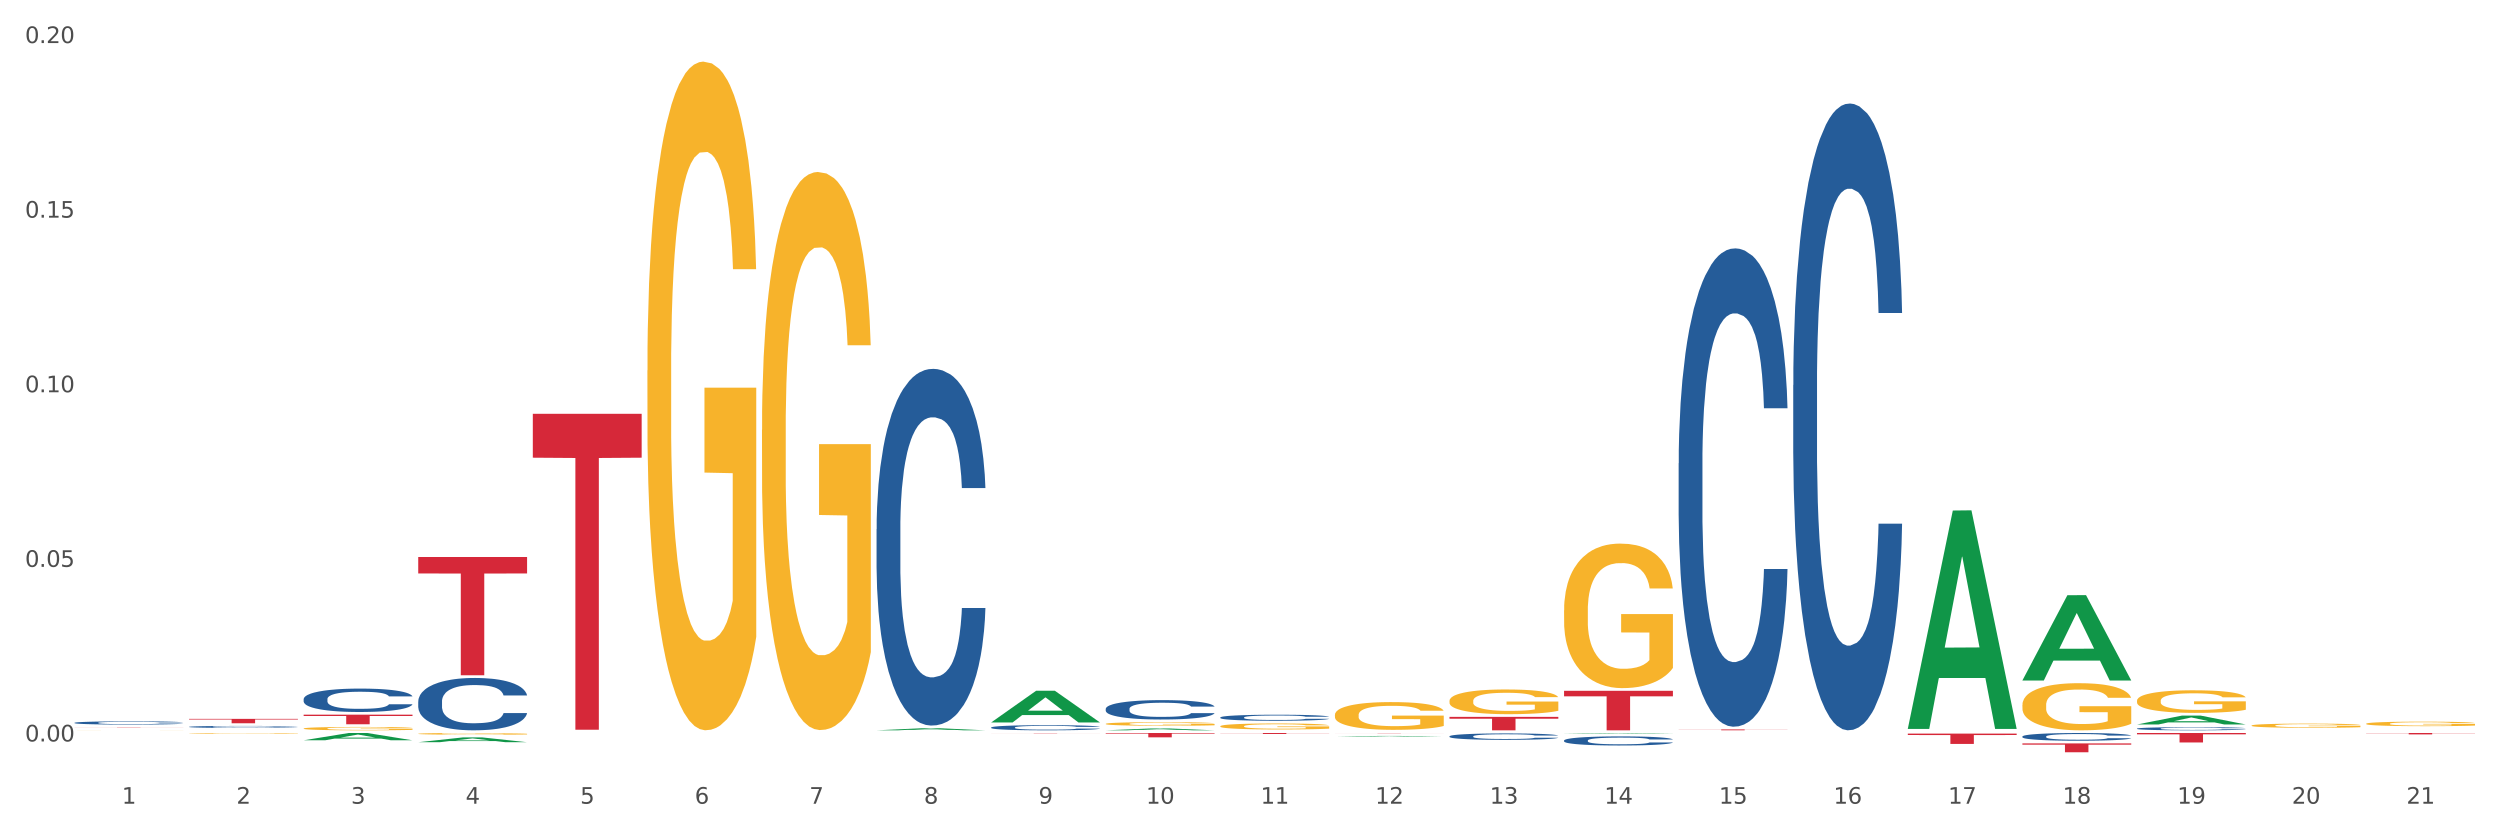 <?xml version="1.0" encoding="utf-8" standalone="no"?>
<!DOCTYPE svg PUBLIC "-//W3C//DTD SVG 1.1//EN"
  "http://www.w3.org/Graphics/SVG/1.1/DTD/svg11.dtd">
<svg xmlns:xlink="http://www.w3.org/1999/xlink" width="1080pt" height="360pt" viewBox="0 0 1080 360" xmlns="http://www.w3.org/2000/svg" version="1.1">
 <rect x="0" y="0" width="1080" height="360" fill="#333333" stroke="none"/>
 <defs>
  <style type="text/css">*{stroke-linejoin: round; stroke-linecap: butt}</style>
 </defs>
 <g id="figure_1">
  <g id="patch_1">
   <path d="M 0 360 
L 1080 360 
L 1080 0 
L 0 0 
z
" style="fill: #ffffff; stroke: #ffffff; stroke-linejoin: miter"/>
  </g>
  <g id="axes_1">
   <g id="matplotlib.axis_1">
    <g id="xtick_1">
     <g id="text_1">
      <!-- 1 -->
      <g style="fill: #4d4d4d" transform="translate(52.633 347.204) scale(0.096 -0.096)">
       <defs>
        <path id="DejaVuSans-31" d="M 794 531 
L 1825 531 
L 1825 4091 
L 703 3866 
L 703 4441 
L 1819 4666 
L 2450 4666 
L 2450 531 
L 3481 531 
L 3481 0 
L 794 0 
L 794 531 
z
" transform="scale(0.016)"/>
       </defs>
       <use xlink:href="#DejaVuSans-31"/>
      </g>
     </g>
    </g>
    <g id="xtick_2">
     <g id="text_2">
      <!-- 2 -->
      <g style="fill: #4d4d4d" transform="translate(102.133 347.204) scale(0.096 -0.096)">
       <defs>
        <path id="DejaVuSans-32" d="M 1228 531 
L 3431 531 
L 3431 0 
L 469 0 
L 469 531 
Q 828 903 1448 1529 
Q 2069 2156 2228 2338 
Q 2531 2678 2651 2914 
Q 2772 3150 2772 3378 
Q 2772 3750 2511 3984 
Q 2250 4219 1831 4219 
Q 1534 4219 1204 4116 
Q 875 4013 500 3803 
L 500 4441 
Q 881 4594 1212 4672 
Q 1544 4750 1819 4750 
Q 2544 4750 2975 4387 
Q 3406 4025 3406 3419 
Q 3406 3131 3298 2873 
Q 3191 2616 2906 2266 
Q 2828 2175 2409 1742 
Q 1991 1309 1228 531 
z
" transform="scale(0.016)"/>
       </defs>
       <use xlink:href="#DejaVuSans-32"/>
      </g>
     </g>
    </g>
    <g id="xtick_3">
     <g id="text_3">
      <!-- 3 -->
      <g style="fill: #4d4d4d" transform="translate(151.633 347.204) scale(0.096 -0.096)">
       <defs>
        <path id="DejaVuSans-33" d="M 2597 2516 
Q 3050 2419 3304 2112 
Q 3559 1806 3559 1356 
Q 3559 666 3084 287 
Q 2609 -91 1734 -91 
Q 1441 -91 1130 -33 
Q 819 25 488 141 
L 488 750 
Q 750 597 1062 519 
Q 1375 441 1716 441 
Q 2309 441 2620 675 
Q 2931 909 2931 1356 
Q 2931 1769 2642 2001 
Q 2353 2234 1838 2234 
L 1294 2234 
L 1294 2753 
L 1863 2753 
Q 2328 2753 2575 2939 
Q 2822 3125 2822 3475 
Q 2822 3834 2567 4026 
Q 2313 4219 1838 4219 
Q 1578 4219 1281 4162 
Q 984 4106 628 3988 
L 628 4550 
Q 988 4650 1302 4700 
Q 1616 4750 1894 4750 
Q 2613 4750 3031 4423 
Q 3450 4097 3450 3541 
Q 3450 3153 3228 2886 
Q 3006 2619 2597 2516 
z
" transform="scale(0.016)"/>
       </defs>
       <use xlink:href="#DejaVuSans-33"/>
      </g>
     </g>
    </g>
    <g id="xtick_4">
     <g id="text_4">
      <!-- 4 -->
      <g style="fill: #4d4d4d" transform="translate(201.133 347.204) scale(0.096 -0.096)">
       <defs>
        <path id="DejaVuSans-34" d="M 2419 4116 
L 825 1625 
L 2419 1625 
L 2419 4116 
z
M 2253 4666 
L 3047 4666 
L 3047 1625 
L 3713 1625 
L 3713 1100 
L 3047 1100 
L 3047 0 
L 2419 0 
L 2419 1100 
L 313 1100 
L 313 1709 
L 2253 4666 
z
" transform="scale(0.016)"/>
       </defs>
       <use xlink:href="#DejaVuSans-34"/>
      </g>
     </g>
    </g>
    <g id="xtick_5">
     <g id="text_5">
      <!-- 5 -->
      <g style="fill: #4d4d4d" transform="translate(250.633 347.204) scale(0.096 -0.096)">
       <defs>
        <path id="DejaVuSans-35" d="M 691 4666 
L 3169 4666 
L 3169 4134 
L 1269 4134 
L 1269 2991 
Q 1406 3038 1543 3061 
Q 1681 3084 1819 3084 
Q 2600 3084 3056 2656 
Q 3513 2228 3513 1497 
Q 3513 744 3044 326 
Q 2575 -91 1722 -91 
Q 1428 -91 1123 -41 
Q 819 9 494 109 
L 494 744 
Q 775 591 1075 516 
Q 1375 441 1709 441 
Q 2250 441 2565 725 
Q 2881 1009 2881 1497 
Q 2881 1984 2565 2268 
Q 2250 2553 1709 2553 
Q 1456 2553 1204 2497 
Q 953 2441 691 2322 
L 691 4666 
z
" transform="scale(0.016)"/>
       </defs>
       <use xlink:href="#DejaVuSans-35"/>
      </g>
     </g>
    </g>
    <g id="xtick_6">
     <g id="text_6">
      <!-- 6 -->
      <g style="fill: #4d4d4d" transform="translate(300.134 347.204) scale(0.096 -0.096)">
       <defs>
        <path id="DejaVuSans-36" d="M 2113 2584 
Q 1688 2584 1439 2293 
Q 1191 2003 1191 1497 
Q 1191 994 1439 701 
Q 1688 409 2113 409 
Q 2538 409 2786 701 
Q 3034 994 3034 1497 
Q 3034 2003 2786 2293 
Q 2538 2584 2113 2584 
z
M 3366 4563 
L 3366 3988 
Q 3128 4100 2886 4159 
Q 2644 4219 2406 4219 
Q 1781 4219 1451 3797 
Q 1122 3375 1075 2522 
Q 1259 2794 1537 2939 
Q 1816 3084 2150 3084 
Q 2853 3084 3261 2657 
Q 3669 2231 3669 1497 
Q 3669 778 3244 343 
Q 2819 -91 2113 -91 
Q 1303 -91 875 529 
Q 447 1150 447 2328 
Q 447 3434 972 4092 
Q 1497 4750 2381 4750 
Q 2619 4750 2861 4703 
Q 3103 4656 3366 4563 
z
" transform="scale(0.016)"/>
       </defs>
       <use xlink:href="#DejaVuSans-36"/>
      </g>
     </g>
    </g>
    <g id="xtick_7">
     <g id="text_7">
      <!-- 7 -->
      <g style="fill: #4d4d4d" transform="translate(349.634 347.204) scale(0.096 -0.096)">
       <defs>
        <path id="DejaVuSans-37" d="M 525 4666 
L 3525 4666 
L 3525 4397 
L 1831 0 
L 1172 0 
L 2766 4134 
L 525 4134 
L 525 4666 
z
" transform="scale(0.016)"/>
       </defs>
       <use xlink:href="#DejaVuSans-37"/>
      </g>
     </g>
    </g>
    <g id="xtick_8">
     <g id="text_8">
      <!-- 8 -->
      <g style="fill: #4d4d4d" transform="translate(399.134 347.204) scale(0.096 -0.096)">
       <defs>
        <path id="DejaVuSans-38" d="M 2034 2216 
Q 1584 2216 1326 1975 
Q 1069 1734 1069 1313 
Q 1069 891 1326 650 
Q 1584 409 2034 409 
Q 2484 409 2743 651 
Q 3003 894 3003 1313 
Q 3003 1734 2745 1975 
Q 2488 2216 2034 2216 
z
M 1403 2484 
Q 997 2584 770 2862 
Q 544 3141 544 3541 
Q 544 4100 942 4425 
Q 1341 4750 2034 4750 
Q 2731 4750 3128 4425 
Q 3525 4100 3525 3541 
Q 3525 3141 3298 2862 
Q 3072 2584 2669 2484 
Q 3125 2378 3379 2068 
Q 3634 1759 3634 1313 
Q 3634 634 3220 271 
Q 2806 -91 2034 -91 
Q 1263 -91 848 271 
Q 434 634 434 1313 
Q 434 1759 690 2068 
Q 947 2378 1403 2484 
z
M 1172 3481 
Q 1172 3119 1398 2916 
Q 1625 2713 2034 2713 
Q 2441 2713 2670 2916 
Q 2900 3119 2900 3481 
Q 2900 3844 2670 4047 
Q 2441 4250 2034 4250 
Q 1625 4250 1398 4047 
Q 1172 3844 1172 3481 
z
" transform="scale(0.016)"/>
       </defs>
       <use xlink:href="#DejaVuSans-38"/>
      </g>
     </g>
    </g>
    <g id="xtick_9">
     <g id="text_9">
      <!-- 9 -->
      <g style="fill: #4d4d4d" transform="translate(448.634 347.204) scale(0.096 -0.096)">
       <defs>
        <path id="DejaVuSans-39" d="M 703 97 
L 703 672 
Q 941 559 1184 500 
Q 1428 441 1663 441 
Q 2288 441 2617 861 
Q 2947 1281 2994 2138 
Q 2813 1869 2534 1725 
Q 2256 1581 1919 1581 
Q 1219 1581 811 2004 
Q 403 2428 403 3163 
Q 403 3881 828 4315 
Q 1253 4750 1959 4750 
Q 2769 4750 3195 4129 
Q 3622 3509 3622 2328 
Q 3622 1225 3098 567 
Q 2575 -91 1691 -91 
Q 1453 -91 1209 -44 
Q 966 3 703 97 
z
M 1959 2075 
Q 2384 2075 2632 2365 
Q 2881 2656 2881 3163 
Q 2881 3666 2632 3958 
Q 2384 4250 1959 4250 
Q 1534 4250 1286 3958 
Q 1038 3666 1038 3163 
Q 1038 2656 1286 2365 
Q 1534 2075 1959 2075 
z
" transform="scale(0.016)"/>
       </defs>
       <use xlink:href="#DejaVuSans-39"/>
      </g>
     </g>
    </g>
    <g id="xtick_10">
     <g id="text_10">
      <!-- 10 -->
      <g style="fill: #4d4d4d" transform="translate(495.079 347.204) scale(0.096 -0.096)">
       <defs>
        <path id="DejaVuSans-30" d="M 2034 4250 
Q 1547 4250 1301 3770 
Q 1056 3291 1056 2328 
Q 1056 1369 1301 889 
Q 1547 409 2034 409 
Q 2525 409 2770 889 
Q 3016 1369 3016 2328 
Q 3016 3291 2770 3770 
Q 2525 4250 2034 4250 
z
M 2034 4750 
Q 2819 4750 3233 4129 
Q 3647 3509 3647 2328 
Q 3647 1150 3233 529 
Q 2819 -91 2034 -91 
Q 1250 -91 836 529 
Q 422 1150 422 2328 
Q 422 3509 836 4129 
Q 1250 4750 2034 4750 
z
" transform="scale(0.016)"/>
       </defs>
       <use xlink:href="#DejaVuSans-31"/>
       <use xlink:href="#DejaVuSans-30" transform="translate(63.623 0)"/>
      </g>
     </g>
    </g>
    <g id="xtick_11">
     <g id="text_11">
      <!-- 11 -->
      <g style="fill: #4d4d4d" transform="translate(544.58 347.204) scale(0.096 -0.096)">
       <use xlink:href="#DejaVuSans-31"/>
       <use xlink:href="#DejaVuSans-31" transform="translate(63.623 0)"/>
      </g>
     </g>
    </g>
    <g id="xtick_12">
     <g id="text_12">
      <!-- 12 -->
      <g style="fill: #4d4d4d" transform="translate(594.08 347.204) scale(0.096 -0.096)">
       <use xlink:href="#DejaVuSans-31"/>
       <use xlink:href="#DejaVuSans-32" transform="translate(63.623 0)"/>
      </g>
     </g>
    </g>
    <g id="xtick_13">
     <g id="text_13">
      <!-- 13 -->
      <g style="fill: #4d4d4d" transform="translate(643.58 347.204) scale(0.096 -0.096)">
       <use xlink:href="#DejaVuSans-31"/>
       <use xlink:href="#DejaVuSans-33" transform="translate(63.623 0)"/>
      </g>
     </g>
    </g>
    <g id="xtick_14">
     <g id="text_14">
      <!-- 14 -->
      <g style="fill: #4d4d4d" transform="translate(693.08 347.204) scale(0.096 -0.096)">
       <use xlink:href="#DejaVuSans-31"/>
       <use xlink:href="#DejaVuSans-34" transform="translate(63.623 0)"/>
      </g>
     </g>
    </g>
    <g id="xtick_15">
     <g id="text_15">
      <!-- 15 -->
      <g style="fill: #4d4d4d" transform="translate(742.58 347.204) scale(0.096 -0.096)">
       <use xlink:href="#DejaVuSans-31"/>
       <use xlink:href="#DejaVuSans-35" transform="translate(63.623 0)"/>
      </g>
     </g>
    </g>
    <g id="xtick_16">
     <g id="text_16">
      <!-- 16 -->
      <g style="fill: #4d4d4d" transform="translate(792.08 347.204) scale(0.096 -0.096)">
       <use xlink:href="#DejaVuSans-31"/>
       <use xlink:href="#DejaVuSans-36" transform="translate(63.623 0)"/>
      </g>
     </g>
    </g>
    <g id="xtick_17">
     <g id="text_17">
      <!-- 17 -->
      <g style="fill: #4d4d4d" transform="translate(841.58 347.204) scale(0.096 -0.096)">
       <use xlink:href="#DejaVuSans-31"/>
       <use xlink:href="#DejaVuSans-37" transform="translate(63.623 0)"/>
      </g>
     </g>
    </g>
    <g id="xtick_18">
     <g id="text_18">
      <!-- 18 -->
      <g style="fill: #4d4d4d" transform="translate(891.08 347.204) scale(0.096 -0.096)">
       <use xlink:href="#DejaVuSans-31"/>
       <use xlink:href="#DejaVuSans-38" transform="translate(63.623 0)"/>
      </g>
     </g>
    </g>
    <g id="xtick_19">
     <g id="text_19">
      <!-- 19 -->
      <g style="fill: #4d4d4d" transform="translate(940.58 347.204) scale(0.096 -0.096)">
       <use xlink:href="#DejaVuSans-31"/>
       <use xlink:href="#DejaVuSans-39" transform="translate(63.623 0)"/>
      </g>
     </g>
    </g>
    <g id="xtick_20">
     <g id="text_20">
      <!-- 20 -->
      <g style="fill: #4d4d4d" transform="translate(990.08 347.204) scale(0.096 -0.096)">
       <use xlink:href="#DejaVuSans-32"/>
       <use xlink:href="#DejaVuSans-30" transform="translate(63.623 0)"/>
      </g>
     </g>
    </g>
    <g id="xtick_21">
     <g id="text_21">
      <!-- 21 -->
      <g style="fill: #4d4d4d" transform="translate(1039.58 347.204) scale(0.096 -0.096)">
       <use xlink:href="#DejaVuSans-32"/>
       <use xlink:href="#DejaVuSans-31" transform="translate(63.623 0)"/>
      </g>
     </g>
    </g>
    <g id="xtick_22"/>
    <g id="xtick_23"/>
    <g id="xtick_24"/>
    <g id="xtick_25"/>
    <g id="xtick_26"/>
    <g id="xtick_27"/>
    <g id="xtick_28"/>
    <g id="xtick_29"/>
    <g id="xtick_30"/>
    <g id="xtick_31"/>
    <g id="xtick_32"/>
    <g id="xtick_33"/>
    <g id="xtick_34"/>
    <g id="xtick_35"/>
    <g id="xtick_36"/>
    <g id="xtick_37"/>
    <g id="xtick_38"/>
    <g id="xtick_39"/>
    <g id="xtick_40"/>
    <g id="xtick_41"/>
   </g>
   <g id="matplotlib.axis_2">
    <g id="ytick_1">
     <g id="text_22">
      <!-- 0.00 -->
      <g style="fill: #4d4d4d" transform="translate(10.8 320.309) scale(0.096 -0.096)">
       <defs>
        <path id="DejaVuSans-2e" d="M 684 794 
L 1344 794 
L 1344 0 
L 684 0 
L 684 794 
z
" transform="scale(0.016)"/>
       </defs>
       <use xlink:href="#DejaVuSans-30"/>
       <use xlink:href="#DejaVuSans-2e" transform="translate(63.623 0)"/>
       <use xlink:href="#DejaVuSans-30" transform="translate(95.41 0)"/>
       <use xlink:href="#DejaVuSans-30" transform="translate(159.033 0)"/>
      </g>
     </g>
    </g>
    <g id="ytick_2">
     <g id="text_23">
      <!-- 0.05 -->
      <g style="fill: #4d4d4d" transform="translate(10.8 244.882) scale(0.096 -0.096)">
       <use xlink:href="#DejaVuSans-30"/>
       <use xlink:href="#DejaVuSans-2e" transform="translate(63.623 0)"/>
       <use xlink:href="#DejaVuSans-30" transform="translate(95.41 0)"/>
       <use xlink:href="#DejaVuSans-35" transform="translate(159.033 0)"/>
      </g>
     </g>
    </g>
    <g id="ytick_3">
     <g id="text_24">
      <!-- 0.10 -->
      <g style="fill: #4d4d4d" transform="translate(10.8 169.456) scale(0.096 -0.096)">
       <use xlink:href="#DejaVuSans-30"/>
       <use xlink:href="#DejaVuSans-2e" transform="translate(63.623 0)"/>
       <use xlink:href="#DejaVuSans-31" transform="translate(95.41 0)"/>
       <use xlink:href="#DejaVuSans-30" transform="translate(159.033 0)"/>
      </g>
     </g>
    </g>
    <g id="ytick_4">
     <g id="text_25">
      <!-- 0.15 -->
      <g style="fill: #4d4d4d" transform="translate(10.8 94.029) scale(0.096 -0.096)">
       <use xlink:href="#DejaVuSans-30"/>
       <use xlink:href="#DejaVuSans-2e" transform="translate(63.623 0)"/>
       <use xlink:href="#DejaVuSans-31" transform="translate(95.41 0)"/>
       <use xlink:href="#DejaVuSans-35" transform="translate(159.033 0)"/>
      </g>
     </g>
    </g>
    <g id="ytick_5">
     <g id="text_26">
      <!-- 0.20 -->
      <g style="fill: #4d4d4d" transform="translate(10.8 18.603) scale(0.096 -0.096)">
       <use xlink:href="#DejaVuSans-30"/>
       <use xlink:href="#DejaVuSans-2e" transform="translate(63.623 0)"/>
       <use xlink:href="#DejaVuSans-32" transform="translate(95.41 0)"/>
       <use xlink:href="#DejaVuSans-30" transform="translate(159.033 0)"/>
      </g>
     </g>
    </g>
    <g id="ytick_6"/>
    <g id="ytick_7"/>
    <g id="ytick_8"/>
    <g id="ytick_9"/>
   </g>
   <g id="PolyCollection_1">
    <path d="M 1022.175 312.657 
L 1022.231 312.656 
L 1022.231 312.591 
L 1022.342 312.536 
L 1022.897 312.403 
L 1023.73 312.292 
L 1024.34 312.233 
L 1024.951 312.185 
L 1025.673 312.137 
L 1026.561 312.087 
L 1028.171 312.014 
L 1029.17 311.977 
L 1030.392 311.937 
L 1032.613 311.88 
L 1034.223 311.848 
L 1035.888 311.822 
L 1038.609 311.79 
L 1040.385 311.775 
L 1042.273 311.765 
L 1044.549 311.757 
L 1046.27 311.756 
L 1050.046 311.761 
L 1053.266 311.777 
L 1054.82 311.79 
L 1056.819 311.811 
L 1057.874 311.825 
L 1059.595 311.854 
L 1061.372 311.891 
L 1062.593 311.923 
L 1064.425 311.984 
L 1065.813 312.044 
L 1067.09 312.119 
L 1067.756 312.171 
L 1068.256 312.219 
L 1068.7 312.274 
L 1069.144 312.362 
L 1059.151 312.362 
L 1058.762 312.299 
L 1058.152 312.24 
L 1057.263 312.183 
L 1056.486 312.148 
L 1055.154 312.103 
L 1053.932 312.075 
L 1052.655 312.053 
L 1051.101 312.035 
L 1049.879 312.027 
L 1048.158 312.019 
L 1044.771 312.021 
L 1042.495 312.035 
L 1040.941 312.053 
L 1039.941 312.069 
L 1039.053 312.087 
L 1038.054 312.112 
L 1036.888 312.15 
L 1036.055 312.183 
L 1035.222 312.226 
L 1034.556 312.269 
L 1033.945 312.319 
L 1033.445 312.372 
L 1033.057 312.428 
L 1032.724 312.495 
L 1032.446 312.607 
L 1032.446 312.852 
L 1032.557 312.907 
L 1032.835 312.98 
L 1033.168 313.035 
L 1033.723 313.101 
L 1034.223 313.146 
L 1035.167 313.21 
L 1036.221 313.263 
L 1037.054 313.297 
L 1037.887 313.326 
L 1039.331 313.365 
L 1040.941 313.397 
L 1042.329 313.417 
L 1044.216 313.434 
L 1045.493 313.441 
L 1046.604 313.445 
L 1049.324 313.445 
L 1051.267 313.44 
L 1053.432 313.427 
L 1055.098 313.411 
L 1056.486 313.392 
L 1058.041 313.36 
L 1059.04 313.329 
L 1059.04 312.957 
L 1046.826 312.955 
L 1046.826 312.707 
L 1069.2 312.707 
L 1069.2 313.434 
L 1068.256 313.472 
L 1067.201 313.506 
L 1066.091 313.536 
L 1064.425 313.573 
L 1062.427 313.609 
L 1060.65 313.634 
L 1058.762 313.655 
L 1056.542 313.675 
L 1053.655 313.693 
L 1051.878 313.7 
L 1049.657 313.705 
L 1047.048 313.707 
L 1044.771 313.703 
L 1042.551 313.695 
L 1040.219 313.678 
L 1037.943 313.655 
L 1036.221 313.632 
L 1034.5 313.604 
L 1032.668 313.566 
L 1031.225 313.531 
L 1030.114 313.498 
L 1028.893 313.458 
L 1027.56 313.404 
L 1026.561 313.356 
L 1025.673 313.306 
L 1024.729 313.242 
L 1024.063 313.187 
L 1023.396 313.117 
L 1023.008 313.065 
L 1022.564 312.985 
L 1022.231 312.873 
L 1022.175 312.657 
z
" clip-path="url(#p8859d2d2ac)" style="fill: #f7b32b"/>
    <path d="M 81.675 316.81 
L 81.731 316.81 
L 81.731 316.8 
L 81.842 316.79 
L 82.397 316.768 
L 83.23 316.75 
L 83.84 316.74 
L 84.451 316.732 
L 85.173 316.724 
L 86.061 316.716 
L 87.671 316.704 
L 88.67 316.698 
L 89.892 316.691 
L 92.113 316.682 
L 93.723 316.677 
L 95.388 316.672 
L 98.109 316.667 
L 99.885 316.665 
L 101.773 316.663 
L 104.049 316.662 
L 105.77 316.661 
L 109.546 316.662 
L 112.766 316.665 
L 114.32 316.667 
L 116.319 316.671 
L 117.374 316.673 
L 119.095 316.678 
L 120.872 316.684 
L 122.093 316.689 
L 123.925 316.699 
L 125.313 316.709 
L 126.59 316.722 
L 127.256 316.73 
L 127.756 316.738 
L 128.2 316.747 
L 128.644 316.762 
L 118.651 316.762 
L 118.262 316.751 
L 117.652 316.742 
L 116.763 316.732 
L 115.986 316.726 
L 114.654 316.719 
L 113.432 316.714 
L 112.155 316.711 
L 110.601 316.708 
L 109.379 316.706 
L 107.658 316.705 
L 104.271 316.705 
L 101.995 316.708 
L 100.441 316.711 
L 99.441 316.713 
L 98.553 316.716 
L 97.554 316.72 
L 96.388 316.727 
L 95.555 316.732 
L 94.722 316.739 
L 94.056 316.746 
L 93.445 316.754 
L 92.945 316.763 
L 92.557 316.772 
L 92.224 316.784 
L 91.946 316.802 
L 91.946 316.843 
L 92.057 316.852 
L 92.335 316.864 
L 92.668 316.873 
L 93.223 316.884 
L 93.723 316.891 
L 94.667 316.902 
L 95.721 316.911 
L 96.554 316.916 
L 97.387 316.921 
L 98.831 316.927 
L 100.441 316.933 
L 101.829 316.936 
L 103.716 316.939 
L 104.993 316.94 
L 106.104 316.941 
L 108.824 316.941 
L 110.767 316.94 
L 112.932 316.938 
L 114.598 316.935 
L 115.986 316.932 
L 117.541 316.926 
L 118.54 316.921 
L 118.54 316.86 
L 106.326 316.86 
L 106.326 316.819 
L 128.7 316.819 
L 128.7 316.939 
L 127.756 316.945 
L 126.701 316.951 
L 125.591 316.956 
L 123.925 316.962 
L 121.927 316.968 
L 120.15 316.972 
L 118.262 316.975 
L 116.042 316.979 
L 113.155 316.982 
L 111.378 316.983 
L 109.157 316.984 
L 106.548 316.984 
L 104.271 316.983 
L 102.051 316.982 
L 99.719 316.979 
L 97.443 316.975 
L 95.721 316.972 
L 94 316.967 
L 92.168 316.961 
L 90.725 316.955 
L 89.614 316.949 
L 88.393 316.943 
L 87.06 316.934 
L 86.061 316.926 
L 85.173 316.918 
L 84.229 316.907 
L 83.563 316.898 
L 82.896 316.886 
L 82.508 316.878 
L 82.064 316.865 
L 81.731 316.846 
L 81.675 316.81 
z
" clip-path="url(#p8859d2d2ac)" style="fill: #f7b32b"/>
    <path d="M 180.675 316.994 
L 180.731 316.994 
L 180.731 316.97 
L 180.842 316.95 
L 181.397 316.9 
L 182.23 316.859 
L 182.84 316.838 
L 183.451 316.82 
L 184.173 316.802 
L 185.061 316.784 
L 186.671 316.757 
L 187.67 316.743 
L 188.892 316.729 
L 191.113 316.707 
L 192.723 316.696 
L 194.388 316.686 
L 197.109 316.674 
L 198.885 316.669 
L 200.773 316.665 
L 203.049 316.662 
L 204.77 316.661 
L 208.546 316.663 
L 211.766 316.669 
L 213.32 316.674 
L 215.319 316.682 
L 216.374 316.687 
L 218.095 316.698 
L 219.872 316.711 
L 221.093 316.723 
L 222.925 316.746 
L 224.313 316.768 
L 225.59 316.796 
L 226.256 316.815 
L 226.756 316.832 
L 227.2 316.853 
L 227.644 316.885 
L 217.651 316.885 
L 217.262 316.862 
L 216.652 316.84 
L 215.763 316.819 
L 214.986 316.806 
L 213.654 316.79 
L 212.432 316.779 
L 211.155 316.771 
L 209.601 316.765 
L 208.379 316.761 
L 206.658 316.759 
L 203.271 316.759 
L 200.995 316.765 
L 199.441 316.771 
L 198.441 316.777 
L 197.553 316.784 
L 196.554 316.793 
L 195.388 316.807 
L 194.555 316.819 
L 193.722 316.835 
L 193.056 316.851 
L 192.445 316.869 
L 191.945 316.889 
L 191.557 316.909 
L 191.224 316.934 
L 190.946 316.976 
L 190.946 317.066 
L 191.057 317.086 
L 191.335 317.113 
L 191.668 317.134 
L 192.223 317.158 
L 192.723 317.175 
L 193.667 317.198 
L 194.721 317.218 
L 195.554 317.23 
L 196.387 317.241 
L 197.831 317.255 
L 199.441 317.267 
L 200.829 317.274 
L 202.716 317.281 
L 203.993 317.284 
L 205.104 317.285 
L 207.824 317.285 
L 209.767 317.283 
L 211.932 317.278 
L 213.598 317.273 
L 214.986 317.265 
L 216.541 317.253 
L 217.54 317.242 
L 217.54 317.105 
L 205.326 317.104 
L 205.326 317.013 
L 227.7 317.013 
L 227.7 317.281 
L 226.756 317.295 
L 225.701 317.307 
L 224.591 317.319 
L 222.925 317.332 
L 220.927 317.346 
L 219.15 317.355 
L 217.262 317.363 
L 215.042 317.37 
L 212.155 317.376 
L 210.378 317.379 
L 208.157 317.381 
L 205.548 317.382 
L 203.271 317.38 
L 201.051 317.377 
L 198.719 317.371 
L 196.443 317.363 
L 194.721 317.354 
L 193 317.344 
L 191.168 317.33 
L 189.725 317.317 
L 188.614 317.305 
L 187.393 317.29 
L 186.06 317.27 
L 185.061 317.252 
L 184.173 317.234 
L 183.229 317.21 
L 182.563 317.19 
L 181.896 317.164 
L 181.508 317.145 
L 181.064 317.115 
L 180.731 317.074 
L 180.675 316.994 
z
" clip-path="url(#p8859d2d2ac)" style="fill: #f7b32b"/>
    <path d="M 131.175 314.716 
L 131.231 314.714 
L 131.231 314.666 
L 131.342 314.625 
L 131.897 314.525 
L 132.73 314.442 
L 133.34 314.398 
L 133.951 314.362 
L 134.673 314.326 
L 135.561 314.289 
L 137.171 314.234 
L 138.17 314.206 
L 139.392 314.177 
L 141.613 314.134 
L 143.223 314.11 
L 144.888 314.09 
L 147.609 314.066 
L 149.385 314.056 
L 151.273 314.048 
L 153.549 314.042 
L 155.27 314.041 
L 159.046 314.045 
L 162.266 314.057 
L 163.82 314.066 
L 165.819 314.082 
L 166.874 314.093 
L 168.595 314.114 
L 170.372 314.142 
L 171.593 314.166 
L 173.425 314.212 
L 174.813 314.257 
L 176.09 314.313 
L 176.756 314.352 
L 177.256 314.388 
L 177.7 314.429 
L 178.144 314.494 
L 168.151 314.494 
L 167.762 314.448 
L 167.152 314.404 
L 166.263 314.361 
L 165.486 314.334 
L 164.154 314.301 
L 162.932 314.28 
L 161.655 314.264 
L 160.101 314.25 
L 158.879 314.244 
L 157.158 314.238 
L 153.771 314.24 
L 151.495 314.25 
L 149.941 314.264 
L 148.941 314.276 
L 148.053 314.289 
L 147.054 314.308 
L 145.888 314.336 
L 145.055 314.361 
L 144.222 314.393 
L 143.556 314.425 
L 142.945 314.462 
L 142.445 314.502 
L 142.057 314.544 
L 141.724 314.594 
L 141.446 314.678 
L 141.446 314.861 
L 141.557 314.902 
L 141.835 314.957 
L 142.168 314.998 
L 142.723 315.048 
L 143.223 315.081 
L 144.167 315.129 
L 145.221 315.169 
L 146.054 315.195 
L 146.887 315.216 
L 148.331 315.245 
L 149.941 315.269 
L 151.329 315.284 
L 153.216 315.297 
L 154.493 315.303 
L 155.604 315.305 
L 158.324 315.305 
L 160.267 315.301 
L 162.432 315.292 
L 164.098 315.28 
L 165.486 315.265 
L 167.041 315.241 
L 168.04 315.219 
L 168.04 314.94 
L 155.826 314.938 
L 155.826 314.753 
L 178.2 314.753 
L 178.2 315.297 
L 177.256 315.325 
L 176.201 315.351 
L 175.091 315.373 
L 173.425 315.401 
L 171.427 315.428 
L 169.65 315.447 
L 167.762 315.463 
L 165.542 315.477 
L 162.655 315.491 
L 160.878 315.496 
L 158.657 315.5 
L 156.048 315.501 
L 153.771 315.499 
L 151.551 315.492 
L 149.219 315.48 
L 146.943 315.463 
L 145.221 315.445 
L 143.5 315.424 
L 141.668 315.396 
L 140.225 315.369 
L 139.114 315.345 
L 137.893 315.315 
L 136.56 315.275 
L 135.561 315.239 
L 134.673 315.201 
L 133.729 315.153 
L 133.063 315.112 
L 132.396 315.06 
L 132.008 315.021 
L 131.564 314.961 
L 131.231 314.877 
L 131.175 314.716 
z
" clip-path="url(#p8859d2d2ac)" style="fill: #f7b32b"/>
    <path d="M 329.175 185.7 
L 329.231 185.479 
L 329.231 177.553 
L 329.342 170.727 
L 329.897 154.213 
L 330.73 140.561 
L 331.34 133.295 
L 331.951 127.35 
L 332.673 121.405 
L 333.561 115.24 
L 335.171 106.212 
L 336.17 101.588 
L 337.392 96.744 
L 339.613 89.698 
L 341.223 85.735 
L 342.888 82.432 
L 345.609 78.468 
L 347.385 76.707 
L 349.273 75.386 
L 351.549 74.505 
L 353.27 74.285 
L 357.046 74.945 
L 360.266 76.927 
L 361.82 78.468 
L 363.819 81.111 
L 364.874 82.872 
L 366.595 86.395 
L 368.372 91.019 
L 369.593 94.982 
L 371.425 102.469 
L 372.813 109.955 
L 374.09 119.203 
L 374.756 125.589 
L 375.256 131.534 
L 375.7 138.359 
L 376.144 149.149 
L 366.151 149.149 
L 365.762 141.442 
L 365.152 134.176 
L 364.263 127.13 
L 363.486 122.726 
L 362.154 117.221 
L 360.932 113.698 
L 359.655 111.056 
L 358.101 108.854 
L 356.879 107.753 
L 355.158 106.873 
L 351.771 107.093 
L 349.495 108.854 
L 347.941 111.056 
L 346.941 113.038 
L 346.053 115.24 
L 345.054 118.322 
L 343.888 122.946 
L 343.055 127.13 
L 342.222 132.414 
L 341.556 137.699 
L 340.945 143.864 
L 340.445 150.47 
L 340.057 157.295 
L 339.724 165.663 
L 339.446 179.534 
L 339.446 209.7 
L 339.557 216.526 
L 339.835 225.554 
L 340.168 232.379 
L 340.723 240.526 
L 341.223 246.031 
L 342.167 253.958 
L 343.221 260.563 
L 344.054 264.747 
L 344.887 268.27 
L 346.331 273.114 
L 347.941 277.077 
L 349.329 279.499 
L 351.216 281.701 
L 352.493 282.582 
L 353.604 283.022 
L 356.324 283.022 
L 358.267 282.362 
L 360.432 280.821 
L 362.098 278.839 
L 363.486 276.417 
L 365.041 272.453 
L 366.04 268.71 
L 366.04 222.691 
L 353.826 222.471 
L 353.826 191.865 
L 376.2 191.865 
L 376.2 281.701 
L 375.256 286.325 
L 374.201 290.509 
L 373.091 294.252 
L 371.425 298.876 
L 369.427 303.28 
L 367.65 306.362 
L 365.762 309.004 
L 363.542 311.427 
L 360.655 313.628 
L 358.878 314.509 
L 356.657 315.17 
L 354.048 315.39 
L 351.771 314.95 
L 349.551 313.849 
L 347.219 311.867 
L 344.943 309.004 
L 343.221 306.142 
L 341.5 302.619 
L 339.668 297.995 
L 338.225 293.591 
L 337.114 289.628 
L 335.893 284.564 
L 334.56 277.958 
L 333.561 272.013 
L 332.673 265.848 
L 331.729 257.921 
L 331.063 251.095 
L 330.396 242.508 
L 330.008 236.123 
L 329.564 226.214 
L 329.231 212.342 
L 329.175 185.7 
z
" clip-path="url(#p8859d2d2ac)" style="fill: #f7b32b"/>
    <path d="M 279.675 160.098 
L 279.731 159.834 
L 279.731 150.337 
L 279.842 142.158 
L 280.397 122.372 
L 281.23 106.015 
L 281.84 97.309 
L 282.451 90.186 
L 283.173 83.063 
L 284.061 75.676 
L 285.671 64.859 
L 286.67 59.319 
L 287.892 53.515 
L 290.113 45.073 
L 291.723 40.324 
L 293.388 36.367 
L 296.109 31.618 
L 297.885 29.508 
L 299.773 27.925 
L 302.049 26.87 
L 303.77 26.606 
L 307.546 27.397 
L 310.766 29.772 
L 312.32 31.618 
L 314.319 34.784 
L 315.374 36.895 
L 317.095 41.116 
L 318.872 46.656 
L 320.093 51.405 
L 321.925 60.375 
L 323.313 69.344 
L 324.59 80.425 
L 325.256 88.075 
L 325.756 95.199 
L 326.2 103.377 
L 326.644 116.304 
L 316.651 116.304 
L 316.262 107.07 
L 315.652 98.364 
L 314.763 89.922 
L 313.986 84.646 
L 312.654 78.05 
L 311.432 73.829 
L 310.155 70.663 
L 308.601 68.025 
L 307.379 66.706 
L 305.658 65.651 
L 302.271 65.915 
L 299.995 68.025 
L 298.441 70.663 
L 297.441 73.038 
L 296.553 75.676 
L 295.554 79.369 
L 294.388 84.91 
L 293.555 89.922 
L 292.722 96.254 
L 292.056 102.585 
L 291.445 109.972 
L 290.945 117.887 
L 290.557 126.065 
L 290.224 136.09 
L 289.946 152.711 
L 289.946 188.854 
L 290.057 197.033 
L 290.335 207.849 
L 290.668 216.027 
L 291.223 225.789 
L 291.723 232.384 
L 292.667 241.882 
L 293.721 249.796 
L 294.554 254.809 
L 295.387 259.03 
L 296.831 264.834 
L 298.441 269.583 
L 299.829 272.485 
L 301.716 275.123 
L 302.993 276.178 
L 304.104 276.706 
L 306.824 276.706 
L 308.767 275.914 
L 310.932 274.068 
L 312.598 271.693 
L 313.986 268.791 
L 315.541 264.042 
L 316.54 259.558 
L 316.54 204.419 
L 304.326 204.156 
L 304.326 167.485 
L 326.7 167.485 
L 326.7 275.123 
L 325.756 280.663 
L 324.701 285.676 
L 323.591 290.16 
L 321.925 295.701 
L 319.927 300.977 
L 318.15 304.67 
L 316.262 307.836 
L 314.042 310.738 
L 311.155 313.376 
L 309.378 314.432 
L 307.157 315.223 
L 304.548 315.487 
L 302.271 314.959 
L 300.051 313.64 
L 297.719 311.266 
L 295.443 307.836 
L 293.721 304.407 
L 292 300.186 
L 290.168 294.645 
L 288.725 289.369 
L 287.614 284.62 
L 286.393 278.552 
L 285.06 270.638 
L 284.061 263.515 
L 283.173 256.128 
L 282.229 246.63 
L 281.563 238.452 
L 280.896 228.163 
L 280.508 220.512 
L 280.064 208.641 
L 279.731 192.02 
L 279.675 160.098 
z
" clip-path="url(#p8859d2d2ac)" style="fill: #f7b32b"/>
    <path d="M 1022.175 316.661 
L 1069.2 316.661 
L 1069.2 316.744 
L 1050.702 316.745 
L 1050.702 317.258 
L 1040.562 317.258 
L 1040.562 316.745 
L 1022.175 316.744 
L 1022.175 316.662 
L 1022.175 316.661 
z
" clip-path="url(#p8859d2d2ac)" style="fill: #d62839"/>
    <path d="M 923.175 316.661 
L 970.2 316.661 
L 970.2 317.227 
L 951.702 317.231 
L 951.702 320.733 
L 941.562 320.733 
L 941.562 317.231 
L 923.175 317.227 
L 923.175 316.665 
L 923.175 316.661 
z
" clip-path="url(#p8859d2d2ac)" style="fill: #d62839"/>
    <path d="M 576.675 316.661 
L 623.7 316.661 
L 623.7 316.674 
L 605.202 316.674 
L 605.202 316.752 
L 595.062 316.752 
L 595.062 316.674 
L 576.675 316.674 
L 576.675 316.662 
L 576.675 316.661 
z
" clip-path="url(#p8859d2d2ac)" style="fill: #d62839"/>
    <path d="M 626.175 309.691 
L 673.2 309.691 
L 673.2 310.499 
L 654.702 310.504 
L 654.702 315.501 
L 644.562 315.501 
L 644.562 310.504 
L 626.175 310.499 
L 626.175 309.697 
L 626.175 309.691 
z
" clip-path="url(#p8859d2d2ac)" style="fill: #d62839"/>
    <path d="M 675.675 298.435 
L 722.7 298.435 
L 722.7 300.807 
L 704.202 300.823 
L 704.202 315.501 
L 694.062 315.501 
L 694.062 300.823 
L 675.675 300.807 
L 675.675 298.452 
L 675.675 298.435 
z
" clip-path="url(#p8859d2d2ac)" style="fill: #d62839"/>
    <path d="M 725.175 315.106 
L 772.2 315.106 
L 772.2 315.159 
L 753.702 315.159 
L 753.702 315.49 
L 743.562 315.49 
L 743.562 315.159 
L 725.175 315.159 
L 725.175 315.106 
L 725.175 315.106 
z
" clip-path="url(#p8859d2d2ac)" style="fill: #d62839"/>
    <path d="M 824.175 316.912 
L 871.2 316.912 
L 871.2 317.533 
L 852.702 317.537 
L 852.702 321.381 
L 842.562 321.381 
L 842.562 317.537 
L 824.175 317.533 
L 824.175 316.916 
L 824.175 316.912 
z
" clip-path="url(#p8859d2d2ac)" style="fill: #d62839"/>
    <path d="M 873.675 321.162 
L 920.7 321.162 
L 920.7 321.694 
L 902.202 321.698 
L 902.202 324.99 
L 892.062 324.99 
L 892.062 321.698 
L 873.675 321.694 
L 873.675 321.166 
L 873.675 321.162 
z
" clip-path="url(#p8859d2d2ac)" style="fill: #d62839"/>
    <path d="M 923.175 302.717 
L 923.231 302.709 
L 923.231 302.387 
L 923.342 302.111 
L 923.897 301.441 
L 924.73 300.888 
L 925.34 300.594 
L 925.951 300.353 
L 926.673 300.112 
L 927.561 299.862 
L 929.171 299.496 
L 930.17 299.309 
L 931.392 299.112 
L 933.613 298.827 
L 935.223 298.666 
L 936.888 298.532 
L 939.609 298.371 
L 941.385 298.3 
L 943.273 298.247 
L 945.549 298.211 
L 947.27 298.202 
L 951.046 298.229 
L 954.266 298.309 
L 955.82 298.371 
L 957.819 298.479 
L 958.874 298.55 
L 960.595 298.693 
L 962.372 298.88 
L 963.593 299.041 
L 965.425 299.344 
L 966.813 299.648 
L 968.09 300.022 
L 968.756 300.281 
L 969.256 300.522 
L 969.7 300.799 
L 970.144 301.236 
L 960.151 301.236 
L 959.762 300.924 
L 959.152 300.629 
L 958.263 300.344 
L 957.486 300.165 
L 956.154 299.942 
L 954.932 299.799 
L 953.655 299.692 
L 952.101 299.603 
L 950.879 299.558 
L 949.158 299.523 
L 945.771 299.532 
L 943.495 299.603 
L 941.941 299.692 
L 940.941 299.773 
L 940.053 299.862 
L 939.054 299.987 
L 937.888 300.174 
L 937.055 300.344 
L 936.222 300.558 
L 935.556 300.772 
L 934.945 301.022 
L 934.445 301.29 
L 934.057 301.566 
L 933.724 301.905 
L 933.446 302.468 
L 933.446 303.69 
L 933.557 303.967 
L 933.835 304.333 
L 934.168 304.609 
L 934.723 304.94 
L 935.223 305.163 
L 936.167 305.484 
L 937.221 305.752 
L 938.054 305.921 
L 938.887 306.064 
L 940.331 306.26 
L 941.941 306.421 
L 943.329 306.519 
L 945.216 306.608 
L 946.493 306.644 
L 947.604 306.662 
L 950.324 306.662 
L 952.267 306.635 
L 954.432 306.573 
L 956.098 306.492 
L 957.486 306.394 
L 959.041 306.234 
L 960.04 306.082 
L 960.04 304.217 
L 947.826 304.208 
L 947.826 302.967 
L 970.2 302.967 
L 970.2 306.608 
L 969.256 306.796 
L 968.201 306.965 
L 967.091 307.117 
L 965.425 307.304 
L 963.427 307.483 
L 961.65 307.608 
L 959.762 307.715 
L 957.542 307.813 
L 954.655 307.902 
L 952.878 307.938 
L 950.657 307.965 
L 948.048 307.974 
L 945.771 307.956 
L 943.551 307.911 
L 941.219 307.831 
L 938.943 307.715 
L 937.221 307.599 
L 935.5 307.456 
L 933.668 307.269 
L 932.225 307.09 
L 931.114 306.93 
L 929.893 306.724 
L 928.56 306.457 
L 927.561 306.216 
L 926.673 305.966 
L 925.729 305.645 
L 925.063 305.368 
L 924.396 305.02 
L 924.008 304.761 
L 923.564 304.359 
L 923.231 303.797 
L 923.175 302.717 
z
" clip-path="url(#p8859d2d2ac)" style="fill: #f7b32b"/>
    <path d="M 972.675 313.436 
L 972.731 313.435 
L 972.731 313.376 
L 972.842 313.324 
L 973.397 313.201 
L 974.23 313.099 
L 974.84 313.045 
L 975.451 313 
L 976.173 312.956 
L 977.061 312.909 
L 978.671 312.842 
L 979.67 312.807 
L 980.892 312.771 
L 983.113 312.718 
L 984.723 312.689 
L 986.388 312.664 
L 989.109 312.634 
L 990.885 312.621 
L 992.773 312.611 
L 995.049 312.605 
L 996.77 312.603 
L 1000.546 312.608 
L 1003.766 312.623 
L 1005.32 312.634 
L 1007.319 312.654 
L 1008.374 312.667 
L 1010.095 312.694 
L 1011.872 312.728 
L 1013.093 312.758 
L 1014.925 312.814 
L 1016.313 312.87 
L 1017.59 312.939 
L 1018.256 312.987 
L 1018.756 313.031 
L 1019.2 313.082 
L 1019.644 313.163 
L 1009.651 313.163 
L 1009.262 313.105 
L 1008.652 313.051 
L 1007.763 312.998 
L 1006.986 312.965 
L 1005.654 312.924 
L 1004.432 312.898 
L 1003.155 312.878 
L 1001.601 312.862 
L 1000.379 312.853 
L 998.658 312.847 
L 995.271 312.849 
L 992.995 312.862 
L 991.441 312.878 
L 990.441 312.893 
L 989.553 312.909 
L 988.554 312.933 
L 987.388 312.967 
L 986.555 312.998 
L 985.722 313.038 
L 985.056 313.077 
L 984.445 313.124 
L 983.945 313.173 
L 983.557 313.224 
L 983.224 313.287 
L 982.946 313.39 
L 982.946 313.616 
L 983.057 313.667 
L 983.335 313.735 
L 983.668 313.786 
L 984.223 313.847 
L 984.723 313.888 
L 985.667 313.947 
L 986.721 313.996 
L 987.554 314.028 
L 988.387 314.054 
L 989.831 314.09 
L 991.441 314.12 
L 992.829 314.138 
L 994.716 314.154 
L 995.993 314.161 
L 997.104 314.164 
L 999.824 314.164 
L 1001.767 314.159 
L 1003.932 314.148 
L 1005.598 314.133 
L 1006.986 314.115 
L 1008.541 314.085 
L 1009.54 314.057 
L 1009.54 313.713 
L 997.326 313.711 
L 997.326 313.483 
L 1019.7 313.483 
L 1019.7 314.154 
L 1018.756 314.189 
L 1017.701 314.22 
L 1016.591 314.248 
L 1014.925 314.283 
L 1012.927 314.316 
L 1011.15 314.339 
L 1009.262 314.359 
L 1007.042 314.377 
L 1004.155 314.393 
L 1002.378 314.4 
L 1000.157 314.405 
L 997.548 314.406 
L 995.271 314.403 
L 993.051 314.395 
L 990.719 314.38 
L 988.443 314.359 
L 986.721 314.337 
L 985 314.311 
L 983.168 314.276 
L 981.725 314.243 
L 980.614 314.214 
L 979.393 314.176 
L 978.06 314.126 
L 977.061 314.082 
L 976.173 314.036 
L 975.229 313.977 
L 974.563 313.926 
L 973.896 313.861 
L 973.508 313.814 
L 973.064 313.739 
L 972.731 313.636 
L 972.675 313.436 
z
" clip-path="url(#p8859d2d2ac)" style="fill: #f7b32b"/>
    <path d="M 32.175 315.482 
L 32.231 315.482 
L 32.231 315.48 
L 32.342 315.479 
L 32.897 315.477 
L 33.73 315.475 
L 34.34 315.474 
L 34.951 315.473 
L 35.673 315.472 
L 36.561 315.471 
L 38.171 315.47 
L 39.17 315.469 
L 40.392 315.468 
L 42.613 315.467 
L 44.223 315.466 
L 45.888 315.466 
L 48.609 315.465 
L 50.385 315.465 
L 52.273 315.465 
L 54.549 315.465 
L 56.27 315.465 
L 60.046 315.465 
L 63.266 315.465 
L 64.82 315.465 
L 66.819 315.466 
L 67.874 315.466 
L 69.595 315.467 
L 71.372 315.467 
L 72.593 315.468 
L 74.425 315.469 
L 75.813 315.47 
L 77.09 315.472 
L 77.756 315.472 
L 78.256 315.473 
L 78.7 315.474 
L 79.144 315.476 
L 69.151 315.476 
L 68.762 315.475 
L 68.152 315.474 
L 67.263 315.473 
L 66.486 315.472 
L 65.154 315.471 
L 63.932 315.471 
L 62.655 315.47 
L 61.101 315.47 
L 59.879 315.47 
L 58.158 315.47 
L 54.771 315.47 
L 52.495 315.47 
L 50.941 315.47 
L 49.941 315.471 
L 49.053 315.471 
L 48.054 315.471 
L 46.888 315.472 
L 46.055 315.473 
L 45.222 315.474 
L 44.556 315.474 
L 43.945 315.475 
L 43.445 315.476 
L 43.057 315.477 
L 42.724 315.479 
L 42.446 315.481 
L 42.446 315.485 
L 42.557 315.486 
L 42.835 315.488 
L 43.168 315.489 
L 43.723 315.49 
L 44.223 315.491 
L 45.167 315.492 
L 46.221 315.493 
L 47.054 315.494 
L 47.887 315.494 
L 49.331 315.495 
L 50.941 315.495 
L 52.329 315.496 
L 54.216 315.496 
L 55.493 315.496 
L 56.604 315.496 
L 59.324 315.496 
L 61.267 315.496 
L 63.432 315.496 
L 65.098 315.496 
L 66.486 315.495 
L 68.041 315.495 
L 69.04 315.494 
L 69.04 315.487 
L 56.826 315.487 
L 56.826 315.483 
L 79.2 315.483 
L 79.2 315.496 
L 78.256 315.497 
L 77.201 315.497 
L 76.091 315.498 
L 74.425 315.499 
L 72.427 315.499 
L 70.65 315.5 
L 68.762 315.5 
L 66.542 315.501 
L 63.655 315.501 
L 61.878 315.501 
L 59.657 315.501 
L 57.048 315.501 
L 54.771 315.501 
L 52.551 315.501 
L 50.219 315.501 
L 47.943 315.5 
L 46.221 315.5 
L 44.5 315.499 
L 42.668 315.499 
L 41.225 315.498 
L 40.114 315.497 
L 38.893 315.497 
L 37.56 315.496 
L 36.561 315.495 
L 35.673 315.494 
L 34.729 315.493 
L 34.063 315.491 
L 33.396 315.49 
L 33.008 315.489 
L 32.564 315.488 
L 32.231 315.486 
L 32.175 315.482 
z
" clip-path="url(#p8859d2d2ac)" style="fill: #f7b32b"/>
    <path d="M 527.175 316.661 
L 574.2 316.661 
L 574.2 316.721 
L 555.702 316.721 
L 555.702 317.087 
L 545.562 317.087 
L 545.562 316.721 
L 527.175 316.721 
L 527.175 316.662 
L 527.175 316.661 
z
" clip-path="url(#p8859d2d2ac)" style="fill: #d62839"/>
    <path d="M 32.175 312.25 
L 32.231 312.249 
L 32.231 312.213 
L 32.397 312.164 
L 33.009 312.074 
L 33.787 312.007 
L 35.121 311.927 
L 35.844 311.894 
L 36.789 311.857 
L 38.734 311.796 
L 40.957 311.745 
L 42.514 311.717 
L 43.681 311.699 
L 46.294 311.667 
L 47.794 311.653 
L 49.351 311.641 
L 50.685 311.634 
L 52.908 311.625 
L 54.687 311.621 
L 56.744 311.62 
L 58.467 311.621 
L 60.746 311.626 
L 64.081 311.641 
L 65.359 311.65 
L 67.082 311.666 
L 68.861 311.686 
L 70.306 311.707 
L 71.974 311.736 
L 73.697 311.775 
L 75.365 311.823 
L 76.532 311.868 
L 77.477 311.916 
L 78.311 311.973 
L 78.922 312.036 
L 79.2 312.089 
L 69.028 312.089 
L 68.75 312.041 
L 68.194 311.99 
L 67.638 311.955 
L 67.027 311.927 
L 66.082 311.895 
L 65.248 311.875 
L 63.859 311.85 
L 62.58 311.835 
L 61.524 311.826 
L 60.245 311.818 
L 57.522 311.811 
L 55.576 311.811 
L 54.353 311.813 
L 52.853 311.82 
L 51.574 311.828 
L 50.073 311.844 
L 48.906 311.861 
L 47.739 311.882 
L 47.072 311.898 
L 46.071 311.926 
L 45.404 311.949 
L 44.515 311.989 
L 44.015 312.017 
L 43.125 312.09 
L 42.736 312.144 
L 42.569 312.181 
L 42.458 312.222 
L 42.458 312.422 
L 42.792 312.511 
L 43.07 312.55 
L 43.514 312.593 
L 44.348 312.65 
L 45.571 312.705 
L 46.849 312.744 
L 47.906 312.769 
L 48.906 312.787 
L 49.907 312.801 
L 51.13 312.814 
L 52.13 312.821 
L 53.631 312.829 
L 55.41 312.833 
L 56.799 312.833 
L 59.634 312.826 
L 60.913 312.82 
L 62.135 312.811 
L 63.469 312.797 
L 64.526 312.782 
L 65.137 312.77 
L 66.138 312.746 
L 66.916 312.72 
L 67.583 312.691 
L 68.027 312.665 
L 68.528 312.627 
L 68.917 312.583 
L 69.028 312.56 
L 79.2 312.56 
L 78.978 312.606 
L 78.589 312.651 
L 77.81 312.711 
L 77.199 312.746 
L 76.254 312.788 
L 75.253 312.824 
L 73.864 312.864 
L 72.585 312.893 
L 71.251 312.919 
L 69.806 312.942 
L 67.194 312.974 
L 66.249 312.983 
L 64.248 312.998 
L 62.691 313.007 
L 60.412 313.016 
L 58.078 313.021 
L 55.632 313.022 
L 53.464 313.02 
L 51.074 313.012 
L 49.573 313.004 
L 47.906 312.993 
L 45.96 312.975 
L 44.126 312.953 
L 42.403 312.928 
L 40.791 312.898 
L 39.29 312.865 
L 37.344 312.81 
L 35.899 312.756 
L 34.843 312.706 
L 34.12 312.664 
L 33.398 312.61 
L 33.009 312.573 
L 32.397 312.483 
L 32.175 312.4 
L 32.175 312.25 
z
" clip-path="url(#p8859d2d2ac)" style="fill: #255c99"/>
    <path d="M 81.675 313.99 
L 81.731 313.989 
L 81.731 313.967 
L 81.897 313.937 
L 82.509 313.883 
L 83.287 313.841 
L 84.621 313.793 
L 85.344 313.773 
L 86.289 313.75 
L 88.234 313.713 
L 90.457 313.682 
L 92.014 313.665 
L 93.181 313.654 
L 95.794 313.634 
L 97.294 313.626 
L 98.851 313.619 
L 100.185 313.614 
L 102.408 313.609 
L 104.187 313.606 
L 106.244 313.605 
L 107.967 313.606 
L 110.246 313.609 
L 113.581 313.619 
L 114.859 313.624 
L 116.582 313.634 
L 118.361 313.646 
L 119.806 313.659 
L 121.474 313.677 
L 123.197 313.7 
L 124.865 313.73 
L 126.032 313.757 
L 126.977 313.786 
L 127.811 313.821 
L 128.422 313.859 
L 128.7 313.891 
L 118.528 313.891 
L 118.25 313.862 
L 117.694 313.831 
L 117.138 313.81 
L 116.527 313.793 
L 115.582 313.773 
L 114.748 313.761 
L 113.359 313.746 
L 112.08 313.737 
L 111.024 313.731 
L 109.745 313.727 
L 107.022 313.722 
L 105.076 313.722 
L 103.853 313.723 
L 102.353 313.727 
L 101.074 313.733 
L 99.573 313.742 
L 98.406 313.752 
L 97.239 313.766 
L 96.572 313.775 
L 95.571 313.792 
L 94.904 313.806 
L 94.015 313.83 
L 93.515 313.848 
L 92.625 313.892 
L 92.236 313.925 
L 92.069 313.947 
L 91.958 313.972 
L 91.958 314.094 
L 92.292 314.149 
L 92.57 314.172 
L 93.014 314.199 
L 93.848 314.233 
L 95.071 314.267 
L 96.349 314.291 
L 97.406 314.306 
L 98.406 314.317 
L 99.407 314.325 
L 100.63 314.333 
L 101.63 314.338 
L 103.131 314.343 
L 104.91 314.345 
L 106.299 314.345 
L 109.134 314.341 
L 110.412 314.337 
L 111.635 314.332 
L 112.969 314.323 
L 114.026 314.314 
L 114.637 314.307 
L 115.638 314.292 
L 116.416 314.276 
L 117.083 314.258 
L 117.527 314.243 
L 118.028 314.219 
L 118.417 314.193 
L 118.528 314.179 
L 128.7 314.179 
L 128.478 314.207 
L 128.089 314.234 
L 127.31 314.271 
L 126.699 314.292 
L 125.754 314.318 
L 124.753 314.339 
L 123.364 314.364 
L 122.085 314.382 
L 120.751 314.397 
L 119.306 314.411 
L 116.694 314.431 
L 115.749 314.436 
L 113.748 314.446 
L 112.191 314.451 
L 109.912 314.457 
L 107.578 314.46 
L 105.132 314.461 
L 102.964 314.459 
L 100.574 314.454 
L 99.073 314.45 
L 97.406 314.443 
L 95.46 314.432 
L 93.626 314.418 
L 91.903 314.403 
L 90.291 314.385 
L 88.79 314.364 
L 86.844 314.331 
L 85.399 314.298 
L 84.343 314.268 
L 83.62 314.242 
L 82.898 314.209 
L 82.509 314.186 
L 81.897 314.132 
L 81.675 314.081 
L 81.675 313.99 
z
" clip-path="url(#p8859d2d2ac)" style="fill: #255c99"/>
    <path d="M 32.175 314.183 
L 79.2 314.183 
L 79.2 314.2 
L 60.702 314.2 
L 60.702 314.304 
L 50.562 314.304 
L 50.562 314.2 
L 32.175 314.2 
L 32.175 314.183 
L 32.175 314.183 
z
" clip-path="url(#p8859d2d2ac)" style="fill: #d62839"/>
    <path d="M 81.675 310.563 
L 128.7 310.563 
L 128.7 310.824 
L 110.202 310.826 
L 110.202 312.445 
L 100.062 312.445 
L 100.062 310.826 
L 81.675 310.824 
L 81.675 310.564 
L 81.675 310.563 
z
" clip-path="url(#p8859d2d2ac)" style="fill: #d62839"/>
    <path d="M 428.175 316.92 
L 475.2 316.92 
L 475.2 316.936 
L 456.702 316.936 
L 456.702 317.031 
L 446.562 317.031 
L 446.562 316.936 
L 428.175 316.936 
L 428.175 316.92 
L 428.175 316.92 
z
" clip-path="url(#p8859d2d2ac)" style="fill: #d62839"/>
    <path d="M 230.175 178.757 
L 277.2 178.757 
L 277.2 197.723 
L 258.702 197.851 
L 258.702 315.237 
L 248.562 315.237 
L 248.562 197.851 
L 230.175 197.723 
L 230.175 178.885 
L 230.175 178.757 
z
" clip-path="url(#p8859d2d2ac)" style="fill: #d62839"/>
    <path d="M 131.175 308.74 
L 178.2 308.74 
L 178.2 309.315 
L 159.702 309.319 
L 159.702 312.881 
L 149.562 312.881 
L 149.562 309.319 
L 131.175 309.315 
L 131.175 308.744 
L 131.175 308.74 
z
" clip-path="url(#p8859d2d2ac)" style="fill: #d62839"/>
    <path d="M 180.675 240.629 
L 227.7 240.629 
L 227.7 247.729 
L 209.202 247.777 
L 209.202 291.719 
L 199.062 291.719 
L 199.062 247.777 
L 180.675 247.729 
L 180.675 240.677 
L 180.675 240.629 
z
" clip-path="url(#p8859d2d2ac)" style="fill: #d62839"/>
    <path d="M 477.675 312.701 
L 477.731 312.699 
L 477.731 312.649 
L 477.842 312.605 
L 478.397 312.499 
L 479.23 312.411 
L 479.84 312.364 
L 480.451 312.326 
L 481.173 312.288 
L 482.061 312.248 
L 483.671 312.19 
L 484.67 312.16 
L 485.892 312.129 
L 488.113 312.084 
L 489.723 312.059 
L 491.388 312.037 
L 494.109 312.012 
L 495.885 312.001 
L 497.773 311.992 
L 500.049 311.986 
L 501.77 311.985 
L 505.546 311.989 
L 508.766 312.002 
L 510.32 312.012 
L 512.319 312.029 
L 513.374 312.04 
L 515.095 312.063 
L 516.872 312.093 
L 518.093 312.118 
L 519.925 312.166 
L 521.313 312.214 
L 522.59 312.274 
L 523.256 312.315 
L 523.756 312.353 
L 524.2 312.397 
L 524.644 312.466 
L 514.651 312.466 
L 514.262 312.417 
L 513.652 312.37 
L 512.763 312.325 
L 511.986 312.296 
L 510.654 312.261 
L 509.432 312.238 
L 508.155 312.221 
L 506.601 312.207 
L 505.379 312.2 
L 503.658 312.194 
L 500.271 312.196 
L 497.995 312.207 
L 496.441 312.221 
L 495.441 312.234 
L 494.553 312.248 
L 493.554 312.268 
L 492.388 312.298 
L 491.555 312.325 
L 490.722 312.358 
L 490.056 312.392 
L 489.445 312.432 
L 488.945 312.475 
L 488.557 312.518 
L 488.224 312.572 
L 487.946 312.661 
L 487.946 312.855 
L 488.057 312.899 
L 488.335 312.957 
L 488.668 313.001 
L 489.223 313.053 
L 489.723 313.089 
L 490.667 313.139 
L 491.721 313.182 
L 492.554 313.209 
L 493.387 313.231 
L 494.831 313.263 
L 496.441 313.288 
L 497.829 313.304 
L 499.716 313.318 
L 500.993 313.323 
L 502.104 313.326 
L 504.824 313.326 
L 506.767 313.322 
L 508.932 313.312 
L 510.598 313.299 
L 511.986 313.284 
L 513.541 313.258 
L 514.54 313.234 
L 514.54 312.939 
L 502.326 312.937 
L 502.326 312.74 
L 524.7 312.74 
L 524.7 313.318 
L 523.756 313.347 
L 522.701 313.374 
L 521.591 313.398 
L 519.925 313.428 
L 517.927 313.456 
L 516.15 313.476 
L 514.262 313.493 
L 512.042 313.509 
L 509.155 313.523 
L 507.378 313.528 
L 505.157 313.533 
L 502.548 313.534 
L 500.271 313.531 
L 498.051 313.524 
L 495.719 313.512 
L 493.443 313.493 
L 491.721 313.475 
L 490 313.452 
L 488.168 313.422 
L 486.725 313.394 
L 485.614 313.369 
L 484.393 313.336 
L 483.06 313.294 
L 482.061 313.255 
L 481.173 313.216 
L 480.229 313.165 
L 479.563 313.121 
L 478.896 313.066 
L 478.508 313.025 
L 478.064 312.961 
L 477.731 312.872 
L 477.675 312.701 
z
" clip-path="url(#p8859d2d2ac)" style="fill: #f7b32b"/>
    <path d="M 527.175 313.737 
L 527.231 313.735 
L 527.231 313.65 
L 527.342 313.576 
L 527.897 313.399 
L 528.73 313.252 
L 529.34 313.173 
L 529.951 313.109 
L 530.673 313.045 
L 531.561 312.979 
L 533.171 312.882 
L 534.17 312.832 
L 535.392 312.78 
L 537.613 312.704 
L 539.223 312.662 
L 540.888 312.626 
L 543.609 312.583 
L 545.385 312.564 
L 547.273 312.55 
L 549.549 312.541 
L 551.27 312.538 
L 555.046 312.545 
L 558.266 312.567 
L 559.82 312.583 
L 561.819 312.612 
L 562.874 312.631 
L 564.595 312.669 
L 566.372 312.718 
L 567.593 312.761 
L 569.425 312.842 
L 570.813 312.922 
L 572.09 313.022 
L 572.756 313.09 
L 573.256 313.154 
L 573.7 313.228 
L 574.144 313.344 
L 564.151 313.344 
L 563.762 313.261 
L 563.152 313.183 
L 562.263 313.107 
L 561.486 313.06 
L 560.154 313 
L 558.932 312.963 
L 557.655 312.934 
L 556.101 312.91 
L 554.879 312.899 
L 553.158 312.889 
L 549.771 312.891 
L 547.495 312.91 
L 545.941 312.934 
L 544.941 312.955 
L 544.053 312.979 
L 543.054 313.012 
L 541.888 313.062 
L 541.055 313.107 
L 540.222 313.164 
L 539.556 313.221 
L 538.945 313.287 
L 538.445 313.358 
L 538.057 313.432 
L 537.724 313.522 
L 537.446 313.671 
L 537.446 313.996 
L 537.557 314.069 
L 537.835 314.166 
L 538.168 314.24 
L 538.723 314.327 
L 539.223 314.387 
L 540.167 314.472 
L 541.221 314.543 
L 542.054 314.588 
L 542.887 314.626 
L 544.331 314.678 
L 545.941 314.721 
L 547.329 314.747 
L 549.216 314.771 
L 550.493 314.78 
L 551.604 314.785 
L 554.324 314.785 
L 556.267 314.778 
L 558.432 314.761 
L 560.098 314.74 
L 561.486 314.714 
L 563.041 314.671 
L 564.04 314.631 
L 564.04 314.135 
L 551.826 314.133 
L 551.826 313.804 
L 574.2 313.804 
L 574.2 314.771 
L 573.256 314.82 
L 572.201 314.865 
L 571.091 314.906 
L 569.425 314.955 
L 567.427 315.003 
L 565.65 315.036 
L 563.762 315.064 
L 561.542 315.09 
L 558.655 315.114 
L 556.878 315.124 
L 554.657 315.131 
L 552.048 315.133 
L 549.771 315.128 
L 547.551 315.116 
L 545.219 315.095 
L 542.943 315.064 
L 541.221 315.034 
L 539.5 314.996 
L 537.668 314.946 
L 536.225 314.898 
L 535.114 314.856 
L 533.893 314.801 
L 532.56 314.73 
L 531.561 314.666 
L 530.673 314.6 
L 529.729 314.515 
L 529.063 314.441 
L 528.396 314.349 
L 528.008 314.28 
L 527.564 314.173 
L 527.231 314.024 
L 527.175 313.737 
z
" clip-path="url(#p8859d2d2ac)" style="fill: #f7b32b"/>
    <path d="M 675.675 263.687 
L 675.731 263.63 
L 675.731 261.577 
L 675.842 259.809 
L 676.397 255.532 
L 677.23 251.996 
L 677.84 250.115 
L 678.451 248.575 
L 679.173 247.035 
L 680.061 245.438 
L 681.671 243.1 
L 682.67 241.903 
L 683.892 240.648 
L 686.113 238.823 
L 687.723 237.797 
L 689.388 236.941 
L 692.109 235.915 
L 693.885 235.459 
L 695.773 235.117 
L 698.049 234.888 
L 699.77 234.831 
L 703.546 235.003 
L 706.766 235.516 
L 708.32 235.915 
L 710.319 236.599 
L 711.374 237.055 
L 713.095 237.968 
L 714.872 239.165 
L 716.093 240.192 
L 717.925 242.131 
L 719.313 244.07 
L 720.59 246.465 
L 721.256 248.119 
L 721.756 249.658 
L 722.2 251.426 
L 722.644 254.22 
L 712.651 254.22 
L 712.262 252.224 
L 711.652 250.343 
L 710.763 248.518 
L 709.986 247.377 
L 708.654 245.952 
L 707.432 245.039 
L 706.155 244.355 
L 704.601 243.785 
L 703.379 243.499 
L 701.658 243.271 
L 698.271 243.328 
L 695.995 243.785 
L 694.441 244.355 
L 693.441 244.868 
L 692.553 245.438 
L 691.554 246.237 
L 690.388 247.434 
L 689.555 248.518 
L 688.722 249.886 
L 688.056 251.255 
L 687.445 252.852 
L 686.945 254.563 
L 686.557 256.33 
L 686.224 258.497 
L 685.946 262.09 
L 685.946 269.903 
L 686.057 271.67 
L 686.335 274.009 
L 686.668 275.776 
L 687.223 277.886 
L 687.723 279.312 
L 688.667 281.365 
L 689.721 283.076 
L 690.554 284.159 
L 691.387 285.072 
L 692.831 286.326 
L 694.441 287.353 
L 695.829 287.98 
L 697.716 288.55 
L 698.993 288.778 
L 700.104 288.892 
L 702.824 288.892 
L 704.767 288.721 
L 706.932 288.322 
L 708.598 287.809 
L 709.986 287.182 
L 711.541 286.155 
L 712.54 285.186 
L 712.54 273.267 
L 700.326 273.21 
L 700.326 265.284 
L 722.7 265.284 
L 722.7 288.55 
L 721.756 289.748 
L 720.701 290.831 
L 719.591 291.801 
L 717.925 292.998 
L 715.927 294.139 
L 714.15 294.937 
L 712.262 295.622 
L 710.042 296.249 
L 707.155 296.819 
L 705.378 297.047 
L 703.157 297.218 
L 700.548 297.275 
L 698.271 297.161 
L 696.051 296.876 
L 693.719 296.363 
L 691.443 295.622 
L 689.721 294.88 
L 688 293.968 
L 686.168 292.77 
L 684.725 291.63 
L 683.614 290.603 
L 682.393 289.292 
L 681.06 287.581 
L 680.061 286.041 
L 679.173 284.444 
L 678.229 282.391 
L 677.563 280.624 
L 676.896 278.4 
L 676.508 276.746 
L 676.064 274.18 
L 675.731 270.587 
L 675.675 263.687 
z
" clip-path="url(#p8859d2d2ac)" style="fill: #f7b32b"/>
    <path d="M 873.675 304.547 
L 873.731 304.528 
L 873.731 303.859 
L 873.842 303.282 
L 874.397 301.887 
L 875.23 300.734 
L 875.84 300.12 
L 876.451 299.618 
L 877.173 299.116 
L 878.061 298.595 
L 879.671 297.833 
L 880.67 297.442 
L 881.892 297.033 
L 884.113 296.438 
L 885.723 296.103 
L 887.388 295.824 
L 890.109 295.49 
L 891.885 295.341 
L 893.773 295.229 
L 896.049 295.155 
L 897.77 295.136 
L 901.546 295.192 
L 904.766 295.359 
L 906.32 295.49 
L 908.319 295.713 
L 909.374 295.861 
L 911.095 296.159 
L 912.872 296.55 
L 914.093 296.884 
L 915.925 297.517 
L 917.313 298.149 
L 918.59 298.93 
L 919.256 299.47 
L 919.756 299.972 
L 920.2 300.548 
L 920.644 301.46 
L 910.651 301.46 
L 910.262 300.809 
L 909.652 300.195 
L 908.763 299.6 
L 907.986 299.228 
L 906.654 298.763 
L 905.432 298.465 
L 904.155 298.242 
L 902.601 298.056 
L 901.379 297.963 
L 899.658 297.889 
L 896.271 297.907 
L 893.995 298.056 
L 892.441 298.242 
L 891.441 298.409 
L 890.553 298.595 
L 889.554 298.856 
L 888.388 299.246 
L 887.555 299.6 
L 886.722 300.046 
L 886.056 300.492 
L 885.445 301.013 
L 884.945 301.571 
L 884.557 302.148 
L 884.224 302.854 
L 883.946 304.026 
L 883.946 306.574 
L 884.057 307.151 
L 884.335 307.913 
L 884.668 308.49 
L 885.223 309.178 
L 885.723 309.643 
L 886.667 310.312 
L 887.721 310.87 
L 888.554 311.224 
L 889.387 311.521 
L 890.831 311.93 
L 892.441 312.265 
L 893.829 312.47 
L 895.716 312.656 
L 896.993 312.73 
L 898.104 312.767 
L 900.824 312.767 
L 902.767 312.711 
L 904.932 312.581 
L 906.598 312.414 
L 907.986 312.209 
L 909.541 311.875 
L 910.54 311.558 
L 910.54 307.671 
L 898.326 307.653 
L 898.326 305.068 
L 920.7 305.068 
L 920.7 312.656 
L 919.756 313.046 
L 918.701 313.4 
L 917.591 313.716 
L 915.925 314.106 
L 913.927 314.478 
L 912.15 314.739 
L 910.262 314.962 
L 908.042 315.166 
L 905.155 315.352 
L 903.378 315.427 
L 901.157 315.483 
L 898.548 315.501 
L 896.271 315.464 
L 894.051 315.371 
L 891.719 315.204 
L 889.443 314.962 
L 887.721 314.72 
L 886 314.423 
L 884.168 314.032 
L 882.725 313.66 
L 881.614 313.325 
L 880.393 312.897 
L 879.06 312.34 
L 878.061 311.837 
L 877.173 311.317 
L 876.229 310.647 
L 875.563 310.071 
L 874.896 309.345 
L 874.508 308.806 
L 874.064 307.969 
L 873.731 306.797 
L 873.675 304.547 
z
" clip-path="url(#p8859d2d2ac)" style="fill: #f7b32b"/>
    <path d="M 576.675 308.844 
L 576.731 308.833 
L 576.731 308.438 
L 576.842 308.099 
L 577.397 307.278 
L 578.23 306.599 
L 578.84 306.237 
L 579.451 305.942 
L 580.173 305.646 
L 581.061 305.339 
L 582.671 304.89 
L 583.67 304.66 
L 584.892 304.42 
L 587.113 304.069 
L 588.723 303.872 
L 590.388 303.708 
L 593.109 303.511 
L 594.885 303.423 
L 596.773 303.357 
L 599.049 303.314 
L 600.77 303.303 
L 604.546 303.335 
L 607.766 303.434 
L 609.32 303.511 
L 611.319 303.642 
L 612.374 303.73 
L 614.095 303.905 
L 615.872 304.135 
L 617.093 304.332 
L 618.925 304.704 
L 620.313 305.077 
L 621.59 305.537 
L 622.256 305.854 
L 622.756 306.15 
L 623.2 306.489 
L 623.644 307.026 
L 613.651 307.026 
L 613.262 306.643 
L 612.652 306.281 
L 611.763 305.931 
L 610.986 305.712 
L 609.654 305.438 
L 608.432 305.263 
L 607.155 305.131 
L 605.601 305.022 
L 604.379 304.967 
L 602.658 304.923 
L 599.271 304.934 
L 596.995 305.022 
L 595.441 305.131 
L 594.441 305.23 
L 593.553 305.339 
L 592.554 305.493 
L 591.388 305.723 
L 590.555 305.931 
L 589.722 306.194 
L 589.056 306.456 
L 588.445 306.763 
L 587.945 307.092 
L 587.557 307.431 
L 587.224 307.847 
L 586.946 308.537 
L 586.946 310.037 
L 587.057 310.377 
L 587.335 310.826 
L 587.668 311.165 
L 588.223 311.57 
L 588.723 311.844 
L 589.667 312.238 
L 590.721 312.567 
L 591.554 312.775 
L 592.387 312.95 
L 593.831 313.191 
L 595.441 313.388 
L 596.829 313.509 
L 598.716 313.618 
L 599.993 313.662 
L 601.104 313.684 
L 603.824 313.684 
L 605.767 313.651 
L 607.932 313.574 
L 609.598 313.476 
L 610.986 313.355 
L 612.541 313.158 
L 613.54 312.972 
L 613.54 310.683 
L 601.326 310.672 
L 601.326 309.15 
L 623.7 309.15 
L 623.7 313.618 
L 622.756 313.848 
L 621.701 314.056 
L 620.591 314.242 
L 618.925 314.472 
L 616.927 314.691 
L 615.15 314.845 
L 613.262 314.976 
L 611.042 315.097 
L 608.155 315.206 
L 606.378 315.25 
L 604.157 315.283 
L 601.548 315.294 
L 599.271 315.272 
L 597.051 315.217 
L 594.719 315.118 
L 592.443 314.976 
L 590.721 314.834 
L 589 314.658 
L 587.168 314.429 
L 585.725 314.21 
L 584.614 314.012 
L 583.393 313.761 
L 582.06 313.432 
L 581.061 313.136 
L 580.173 312.83 
L 579.229 312.435 
L 578.563 312.096 
L 577.896 311.669 
L 577.508 311.351 
L 577.064 310.859 
L 576.731 310.169 
L 576.675 308.844 
z
" clip-path="url(#p8859d2d2ac)" style="fill: #f7b32b"/>
    <path d="M 626.175 302.786 
L 626.231 302.777 
L 626.231 302.426 
L 626.342 302.123 
L 626.897 301.392 
L 627.73 300.787 
L 628.34 300.465 
L 628.951 300.202 
L 629.673 299.939 
L 630.561 299.665 
L 632.171 299.266 
L 633.17 299.061 
L 634.392 298.846 
L 636.613 298.534 
L 638.223 298.358 
L 639.888 298.212 
L 642.609 298.037 
L 644.385 297.959 
L 646.273 297.9 
L 648.549 297.861 
L 650.27 297.851 
L 654.046 297.881 
L 657.266 297.968 
L 658.82 298.037 
L 660.819 298.154 
L 661.874 298.232 
L 663.595 298.388 
L 665.372 298.593 
L 666.593 298.768 
L 668.425 299.1 
L 669.813 299.431 
L 671.09 299.841 
L 671.756 300.124 
L 672.256 300.387 
L 672.7 300.69 
L 673.144 301.167 
L 663.151 301.167 
L 662.762 300.826 
L 662.152 300.504 
L 661.263 300.192 
L 660.486 299.997 
L 659.154 299.753 
L 657.932 299.597 
L 656.655 299.48 
L 655.101 299.383 
L 653.879 299.334 
L 652.158 299.295 
L 648.771 299.305 
L 646.495 299.383 
L 644.941 299.48 
L 643.941 299.568 
L 643.053 299.665 
L 642.054 299.802 
L 640.888 300.007 
L 640.055 300.192 
L 639.222 300.426 
L 638.556 300.66 
L 637.945 300.933 
L 637.445 301.226 
L 637.057 301.528 
L 636.724 301.899 
L 636.446 302.513 
L 636.446 303.85 
L 636.557 304.152 
L 636.835 304.552 
L 637.168 304.854 
L 637.723 305.215 
L 638.223 305.459 
L 639.167 305.81 
L 640.221 306.103 
L 641.054 306.288 
L 641.887 306.444 
L 643.331 306.659 
L 644.941 306.834 
L 646.329 306.941 
L 648.216 307.039 
L 649.493 307.078 
L 650.604 307.097 
L 653.324 307.097 
L 655.267 307.068 
L 657.432 307 
L 659.098 306.912 
L 660.486 306.805 
L 662.041 306.629 
L 663.04 306.463 
L 663.04 304.425 
L 650.826 304.415 
L 650.826 303.06 
L 673.2 303.06 
L 673.2 307.039 
L 672.256 307.244 
L 671.201 307.429 
L 670.091 307.595 
L 668.425 307.8 
L 666.427 307.995 
L 664.65 308.131 
L 662.762 308.248 
L 660.542 308.356 
L 657.655 308.453 
L 655.878 308.492 
L 653.657 308.521 
L 651.048 308.531 
L 648.771 308.512 
L 646.551 308.463 
L 644.219 308.375 
L 641.943 308.248 
L 640.221 308.122 
L 638.5 307.965 
L 636.668 307.761 
L 635.225 307.566 
L 634.114 307.39 
L 632.893 307.166 
L 631.56 306.873 
L 630.561 306.61 
L 629.673 306.337 
L 628.729 305.986 
L 628.063 305.683 
L 627.396 305.303 
L 627.008 305.02 
L 626.564 304.581 
L 626.231 303.967 
L 626.175 302.786 
z
" clip-path="url(#p8859d2d2ac)" style="fill: #f7b32b"/>
    <path d="M 477.675 316.661 
L 524.7 316.661 
L 524.7 316.919 
L 506.202 316.921 
L 506.202 318.514 
L 496.062 318.514 
L 496.062 316.921 
L 477.675 316.919 
L 477.675 316.663 
L 477.675 316.661 
z
" clip-path="url(#p8859d2d2ac)" style="fill: #d62839"/>
    <path d="M 626.175 318.083 
L 626.231 318.081 
L 626.231 318.01 
L 626.397 317.914 
L 627.009 317.736 
L 627.787 317.602 
L 629.121 317.444 
L 629.844 317.379 
L 630.789 317.305 
L 632.734 317.186 
L 634.957 317.084 
L 636.514 317.029 
L 637.681 316.993 
L 640.294 316.93 
L 641.794 316.902 
L 643.351 316.879 
L 644.685 316.864 
L 646.908 316.846 
L 648.687 316.838 
L 650.744 316.836 
L 652.467 316.838 
L 654.746 316.849 
L 658.081 316.879 
L 659.359 316.897 
L 661.082 316.927 
L 662.861 316.968 
L 664.306 317.008 
L 665.974 317.067 
L 667.697 317.143 
L 669.365 317.239 
L 670.532 317.328 
L 671.477 317.422 
L 672.311 317.536 
L 672.922 317.66 
L 673.2 317.764 
L 663.028 317.764 
L 662.75 317.67 
L 662.194 317.569 
L 661.638 317.5 
L 661.027 317.444 
L 660.082 317.381 
L 659.248 317.341 
L 657.859 317.292 
L 656.58 317.262 
L 655.524 317.244 
L 654.245 317.229 
L 651.522 317.214 
L 649.576 317.214 
L 648.353 317.219 
L 646.853 317.231 
L 645.574 317.249 
L 644.073 317.28 
L 642.906 317.313 
L 641.739 317.356 
L 641.072 317.386 
L 640.071 317.442 
L 639.404 317.488 
L 638.515 317.566 
L 638.015 317.622 
L 637.125 317.767 
L 636.736 317.873 
L 636.569 317.947 
L 636.458 318.028 
L 636.458 318.423 
L 636.792 318.601 
L 637.07 318.677 
L 637.514 318.763 
L 638.348 318.875 
L 639.571 318.984 
L 640.849 319.062 
L 641.906 319.11 
L 642.906 319.146 
L 643.907 319.174 
L 645.13 319.199 
L 646.13 319.214 
L 647.631 319.23 
L 649.41 319.237 
L 650.799 319.237 
L 653.634 319.225 
L 654.913 319.212 
L 656.135 319.194 
L 657.469 319.166 
L 658.526 319.136 
L 659.137 319.113 
L 660.138 319.065 
L 660.916 319.014 
L 661.583 318.956 
L 662.027 318.905 
L 662.528 318.829 
L 662.917 318.743 
L 663.028 318.697 
L 673.2 318.697 
L 672.978 318.788 
L 672.589 318.877 
L 671.81 318.996 
L 671.199 319.065 
L 670.254 319.148 
L 669.253 319.219 
L 667.864 319.298 
L 666.585 319.356 
L 665.251 319.407 
L 663.806 319.453 
L 661.194 319.516 
L 660.249 319.534 
L 658.248 319.564 
L 656.691 319.582 
L 654.412 319.6 
L 652.078 319.61 
L 649.632 319.612 
L 647.464 319.607 
L 645.074 319.592 
L 643.573 319.577 
L 641.906 319.554 
L 639.96 319.519 
L 638.126 319.476 
L 636.403 319.425 
L 634.791 319.367 
L 633.29 319.301 
L 631.344 319.192 
L 629.899 319.085 
L 628.843 318.986 
L 628.12 318.902 
L 627.398 318.796 
L 627.009 318.722 
L 626.397 318.545 
L 626.175 318.38 
L 626.175 318.083 
z
" clip-path="url(#p8859d2d2ac)" style="fill: #255c99"/>
    <path d="M 675.675 319.889 
L 675.731 319.885 
L 675.731 319.785 
L 675.897 319.648 
L 676.509 319.396 
L 677.287 319.206 
L 678.621 318.983 
L 679.344 318.889 
L 680.289 318.785 
L 682.234 318.616 
L 684.457 318.472 
L 686.014 318.393 
L 687.181 318.343 
L 689.794 318.253 
L 691.294 318.213 
L 692.851 318.181 
L 694.185 318.16 
L 696.408 318.134 
L 698.187 318.124 
L 700.244 318.12 
L 701.967 318.124 
L 704.246 318.138 
L 707.581 318.181 
L 708.859 318.206 
L 710.582 318.249 
L 712.361 318.307 
L 713.806 318.364 
L 715.474 318.447 
L 717.197 318.555 
L 718.865 318.692 
L 720.032 318.817 
L 720.977 318.95 
L 721.811 319.112 
L 722.422 319.288 
L 722.7 319.436 
L 712.528 319.436 
L 712.25 319.303 
L 711.694 319.159 
L 711.138 319.062 
L 710.527 318.983 
L 709.582 318.893 
L 708.748 318.835 
L 707.359 318.767 
L 706.08 318.724 
L 705.024 318.699 
L 703.745 318.677 
L 701.022 318.656 
L 699.076 318.656 
L 697.853 318.663 
L 696.353 318.681 
L 695.074 318.706 
L 693.573 318.749 
L 692.406 318.796 
L 691.239 318.857 
L 690.572 318.9 
L 689.571 318.979 
L 688.904 319.044 
L 688.015 319.155 
L 687.515 319.234 
L 686.625 319.439 
L 686.236 319.59 
L 686.069 319.695 
L 685.958 319.81 
L 685.958 320.37 
L 686.292 320.622 
L 686.57 320.73 
L 687.014 320.852 
L 687.848 321.01 
L 689.071 321.165 
L 690.349 321.276 
L 691.406 321.345 
L 692.406 321.395 
L 693.407 321.435 
L 694.63 321.471 
L 695.63 321.492 
L 697.131 321.514 
L 698.91 321.524 
L 700.299 321.524 
L 703.134 321.507 
L 704.413 321.489 
L 705.635 321.463 
L 706.969 321.424 
L 708.026 321.381 
L 708.637 321.348 
L 709.638 321.28 
L 710.416 321.208 
L 711.083 321.125 
L 711.527 321.054 
L 712.028 320.946 
L 712.417 320.823 
L 712.528 320.759 
L 722.7 320.759 
L 722.478 320.888 
L 722.089 321.014 
L 721.31 321.183 
L 720.699 321.28 
L 719.754 321.399 
L 718.753 321.499 
L 717.364 321.611 
L 716.085 321.693 
L 714.751 321.765 
L 713.306 321.83 
L 710.694 321.92 
L 709.749 321.945 
L 707.748 321.988 
L 706.191 322.013 
L 703.912 322.039 
L 701.578 322.053 
L 699.132 322.057 
L 696.964 322.049 
L 694.574 322.028 
L 693.073 322.006 
L 691.406 321.974 
L 689.46 321.924 
L 687.626 321.862 
L 685.903 321.791 
L 684.291 321.708 
L 682.79 321.614 
L 680.844 321.46 
L 679.399 321.309 
L 678.343 321.169 
L 677.62 321.05 
L 676.898 320.899 
L 676.509 320.795 
L 675.897 320.543 
L 675.675 320.309 
L 675.675 319.889 
z
" clip-path="url(#p8859d2d2ac)" style="fill: #255c99"/>
    <path d="M 725.175 200.149 
L 725.231 199.96 
L 725.231 194.676 
L 725.397 187.505 
L 726.009 174.294 
L 726.787 164.292 
L 728.121 152.592 
L 728.844 147.685 
L 729.789 142.212 
L 731.734 133.343 
L 733.957 125.794 
L 735.514 121.642 
L 736.681 119 
L 739.294 114.282 
L 740.794 112.206 
L 742.351 110.508 
L 743.685 109.375 
L 745.908 108.054 
L 747.687 107.488 
L 749.744 107.3 
L 751.467 107.488 
L 753.746 108.243 
L 757.081 110.508 
L 758.359 111.829 
L 760.082 114.093 
L 761.861 117.113 
L 763.306 120.132 
L 764.974 124.473 
L 766.697 130.134 
L 768.365 137.306 
L 769.532 143.911 
L 770.477 150.893 
L 771.311 159.386 
L 771.922 168.633 
L 772.2 176.37 
L 762.028 176.37 
L 761.75 169.388 
L 761.194 161.839 
L 760.638 156.744 
L 760.027 152.592 
L 759.082 147.874 
L 758.248 144.854 
L 756.859 141.269 
L 755.58 139.004 
L 754.524 137.683 
L 753.245 136.551 
L 750.522 135.418 
L 748.576 135.418 
L 747.353 135.796 
L 745.853 136.739 
L 744.574 138.06 
L 743.073 140.325 
L 741.906 142.778 
L 740.739 145.987 
L 740.072 148.251 
L 739.071 152.403 
L 738.404 155.8 
L 737.515 161.65 
L 737.015 165.802 
L 736.125 176.559 
L 735.736 184.485 
L 735.569 189.958 
L 735.458 195.997 
L 735.458 225.437 
L 735.792 238.647 
L 736.07 244.309 
L 736.514 250.725 
L 737.348 259.029 
L 738.571 267.143 
L 739.849 272.994 
L 740.906 276.579 
L 741.906 279.221 
L 742.907 281.297 
L 744.13 283.184 
L 745.13 284.317 
L 746.631 285.449 
L 748.41 286.015 
L 749.799 286.015 
L 752.634 285.072 
L 753.913 284.128 
L 755.135 282.807 
L 756.469 280.731 
L 757.526 278.466 
L 758.137 276.768 
L 759.138 273.182 
L 759.916 269.408 
L 760.583 265.068 
L 761.027 261.293 
L 761.528 255.632 
L 761.917 249.215 
L 762.028 245.818 
L 772.2 245.818 
L 771.978 252.612 
L 771.589 259.217 
L 770.81 268.087 
L 770.199 273.182 
L 769.254 279.41 
L 768.253 284.694 
L 766.864 290.544 
L 765.585 294.885 
L 764.251 298.659 
L 762.806 302.056 
L 760.194 306.774 
L 759.249 308.095 
L 757.248 310.36 
L 755.691 311.681 
L 753.412 313.002 
L 751.078 313.757 
L 748.632 313.945 
L 746.464 313.568 
L 744.074 312.436 
L 742.573 311.303 
L 740.906 309.605 
L 738.96 306.963 
L 737.126 303.755 
L 735.403 299.98 
L 733.791 295.64 
L 732.29 290.733 
L 730.344 282.618 
L 728.899 274.692 
L 727.843 267.332 
L 727.12 261.104 
L 726.398 253.178 
L 726.009 247.705 
L 725.397 234.495 
L 725.175 222.229 
L 725.175 200.149 
z
" clip-path="url(#p8859d2d2ac)" style="fill: #255c99"/>
    <path d="M 131.175 302.01 
L 131.231 302.001 
L 131.231 301.743 
L 131.397 301.392 
L 132.009 300.745 
L 132.787 300.256 
L 134.121 299.683 
L 134.844 299.443 
L 135.789 299.175 
L 137.734 298.741 
L 139.957 298.372 
L 141.514 298.168 
L 142.681 298.039 
L 145.294 297.808 
L 146.794 297.707 
L 148.351 297.623 
L 149.685 297.568 
L 151.908 297.503 
L 153.687 297.476 
L 155.744 297.466 
L 157.467 297.476 
L 159.746 297.513 
L 163.081 297.623 
L 164.359 297.688 
L 166.082 297.799 
L 167.861 297.947 
L 169.306 298.094 
L 170.974 298.307 
L 172.697 298.584 
L 174.365 298.935 
L 175.532 299.258 
L 176.477 299.6 
L 177.311 300.015 
L 177.922 300.468 
L 178.2 300.847 
L 168.028 300.847 
L 167.75 300.505 
L 167.194 300.136 
L 166.638 299.886 
L 166.027 299.683 
L 165.082 299.452 
L 164.248 299.304 
L 162.859 299.129 
L 161.58 299.018 
L 160.524 298.953 
L 159.245 298.898 
L 156.522 298.843 
L 154.576 298.843 
L 153.353 298.861 
L 151.853 298.907 
L 150.574 298.972 
L 149.073 299.083 
L 147.906 299.203 
L 146.739 299.36 
L 146.072 299.471 
L 145.071 299.674 
L 144.404 299.84 
L 143.515 300.126 
L 143.015 300.329 
L 142.125 300.856 
L 141.736 301.244 
L 141.569 301.512 
L 141.458 301.807 
L 141.458 303.248 
L 141.792 303.894 
L 142.07 304.172 
L 142.514 304.486 
L 143.348 304.892 
L 144.571 305.289 
L 145.849 305.575 
L 146.906 305.751 
L 147.906 305.88 
L 148.907 305.982 
L 150.13 306.074 
L 151.13 306.13 
L 152.631 306.185 
L 154.41 306.213 
L 155.799 306.213 
L 158.634 306.166 
L 159.912 306.12 
L 161.135 306.056 
L 162.469 305.954 
L 163.526 305.843 
L 164.137 305.76 
L 165.137 305.585 
L 165.916 305.4 
L 166.583 305.187 
L 167.027 305.003 
L 167.528 304.726 
L 167.917 304.412 
L 168.028 304.245 
L 178.2 304.245 
L 177.978 304.578 
L 177.589 304.901 
L 176.81 305.335 
L 176.199 305.585 
L 175.254 305.889 
L 174.253 306.148 
L 172.864 306.434 
L 171.585 306.647 
L 170.251 306.831 
L 168.806 306.998 
L 166.194 307.229 
L 165.249 307.293 
L 163.248 307.404 
L 161.691 307.469 
L 159.412 307.533 
L 157.078 307.57 
L 154.632 307.58 
L 152.464 307.561 
L 150.074 307.506 
L 148.573 307.45 
L 146.906 307.367 
L 144.96 307.238 
L 143.126 307.081 
L 141.403 306.896 
L 139.791 306.684 
L 138.29 306.444 
L 136.344 306.046 
L 134.899 305.658 
L 133.843 305.298 
L 133.12 304.994 
L 132.398 304.606 
L 132.009 304.338 
L 131.397 303.691 
L 131.175 303.091 
L 131.175 302.01 
z
" clip-path="url(#p8859d2d2ac)" style="fill: #255c99"/>
    <path d="M 923.175 314.751 
L 923.231 314.75 
L 923.231 314.715 
L 923.397 314.668 
L 924.009 314.581 
L 924.787 314.515 
L 926.121 314.438 
L 926.844 314.405 
L 927.789 314.369 
L 929.734 314.311 
L 931.957 314.261 
L 933.514 314.233 
L 934.681 314.216 
L 937.294 314.185 
L 938.794 314.171 
L 940.351 314.16 
L 941.685 314.153 
L 943.908 314.144 
L 945.687 314.14 
L 947.744 314.139 
L 949.467 314.14 
L 951.746 314.145 
L 955.081 314.16 
L 956.359 314.169 
L 958.082 314.184 
L 959.861 314.204 
L 961.306 314.224 
L 962.974 314.252 
L 964.697 314.289 
L 966.365 314.337 
L 967.532 314.38 
L 968.477 314.426 
L 969.311 314.482 
L 969.922 314.543 
L 970.2 314.594 
L 960.028 314.594 
L 959.75 314.548 
L 959.194 314.498 
L 958.638 314.465 
L 958.027 314.438 
L 957.082 314.406 
L 956.248 314.387 
L 954.859 314.363 
L 953.58 314.348 
L 952.524 314.339 
L 951.245 314.332 
L 948.522 314.324 
L 946.576 314.324 
L 945.353 314.327 
L 943.853 314.333 
L 942.574 314.342 
L 941.073 314.357 
L 939.906 314.373 
L 938.739 314.394 
L 938.072 314.409 
L 937.071 314.436 
L 936.404 314.459 
L 935.515 314.497 
L 935.015 314.525 
L 934.125 314.596 
L 933.736 314.648 
L 933.569 314.684 
L 933.458 314.724 
L 933.458 314.918 
L 933.792 315.005 
L 934.07 315.042 
L 934.514 315.084 
L 935.348 315.139 
L 936.571 315.193 
L 937.849 315.231 
L 938.906 315.255 
L 939.906 315.272 
L 940.907 315.286 
L 942.13 315.298 
L 943.13 315.306 
L 944.631 315.313 
L 946.41 315.317 
L 947.799 315.317 
L 950.634 315.311 
L 951.913 315.305 
L 953.135 315.296 
L 954.469 315.282 
L 955.526 315.267 
L 956.137 315.256 
L 957.138 315.232 
L 957.916 315.208 
L 958.583 315.179 
L 959.027 315.154 
L 959.528 315.117 
L 959.917 315.074 
L 960.028 315.052 
L 970.2 315.052 
L 969.978 315.097 
L 969.589 315.14 
L 968.81 315.199 
L 968.199 315.232 
L 967.254 315.274 
L 966.253 315.308 
L 964.864 315.347 
L 963.585 315.376 
L 962.251 315.4 
L 960.806 315.423 
L 958.194 315.454 
L 957.249 315.463 
L 955.248 315.478 
L 953.691 315.486 
L 951.412 315.495 
L 949.078 315.5 
L 946.632 315.501 
L 944.464 315.499 
L 942.074 315.491 
L 940.573 315.484 
L 938.906 315.473 
L 936.96 315.455 
L 935.126 315.434 
L 933.403 315.409 
L 931.791 315.381 
L 930.29 315.348 
L 928.344 315.295 
L 926.899 315.242 
L 925.843 315.194 
L 925.12 315.153 
L 924.398 315.101 
L 924.009 315.065 
L 923.397 314.977 
L 923.175 314.897 
L 923.175 314.751 
z
" clip-path="url(#p8859d2d2ac)" style="fill: #255c99"/>
    <path d="M 873.675 318.162 
L 873.731 318.159 
L 873.731 318.074 
L 873.897 317.958 
L 874.509 317.744 
L 875.287 317.583 
L 876.621 317.394 
L 877.344 317.314 
L 878.289 317.226 
L 880.234 317.082 
L 882.457 316.96 
L 884.014 316.893 
L 885.181 316.851 
L 887.794 316.774 
L 889.294 316.741 
L 890.851 316.713 
L 892.185 316.695 
L 894.408 316.674 
L 896.187 316.664 
L 898.244 316.661 
L 899.967 316.664 
L 902.246 316.677 
L 905.581 316.713 
L 906.859 316.735 
L 908.582 316.771 
L 910.361 316.82 
L 911.806 316.869 
L 913.474 316.939 
L 915.197 317.031 
L 916.865 317.147 
L 918.032 317.253 
L 918.977 317.366 
L 919.811 317.503 
L 920.422 317.653 
L 920.7 317.778 
L 910.528 317.778 
L 910.25 317.665 
L 909.694 317.543 
L 909.138 317.461 
L 908.527 317.394 
L 907.582 317.317 
L 906.748 317.269 
L 905.359 317.211 
L 904.08 317.174 
L 903.024 317.153 
L 901.745 317.134 
L 899.022 317.116 
L 897.076 317.116 
L 895.853 317.122 
L 894.353 317.137 
L 893.074 317.159 
L 891.573 317.195 
L 890.406 317.235 
L 889.239 317.287 
L 888.572 317.323 
L 887.571 317.391 
L 886.904 317.446 
L 886.015 317.54 
L 885.515 317.607 
L 884.625 317.781 
L 884.236 317.909 
L 884.069 317.998 
L 883.958 318.095 
L 883.958 318.571 
L 884.292 318.785 
L 884.57 318.876 
L 885.014 318.98 
L 885.848 319.114 
L 887.071 319.246 
L 888.349 319.34 
L 889.406 319.398 
L 890.406 319.441 
L 891.407 319.474 
L 892.63 319.505 
L 893.63 319.523 
L 895.131 319.541 
L 896.91 319.551 
L 898.299 319.551 
L 901.134 319.535 
L 902.413 319.52 
L 903.635 319.499 
L 904.969 319.465 
L 906.026 319.429 
L 906.637 319.401 
L 907.638 319.343 
L 908.416 319.282 
L 909.083 319.212 
L 909.527 319.151 
L 910.028 319.059 
L 910.417 318.956 
L 910.528 318.901 
L 920.7 318.901 
L 920.478 319.011 
L 920.089 319.117 
L 919.31 319.261 
L 918.699 319.343 
L 917.754 319.444 
L 916.753 319.529 
L 915.364 319.624 
L 914.085 319.694 
L 912.751 319.755 
L 911.306 319.81 
L 908.694 319.886 
L 907.749 319.908 
L 905.748 319.944 
L 904.191 319.966 
L 901.912 319.987 
L 899.578 319.999 
L 897.132 320.002 
L 894.964 319.996 
L 892.574 319.978 
L 891.073 319.959 
L 889.406 319.932 
L 887.46 319.889 
L 885.626 319.837 
L 883.903 319.776 
L 882.291 319.706 
L 880.79 319.627 
L 878.844 319.496 
L 877.399 319.368 
L 876.343 319.249 
L 875.62 319.148 
L 874.898 319.02 
L 874.509 318.931 
L 873.897 318.718 
L 873.675 318.519 
L 873.675 318.162 
z
" clip-path="url(#p8859d2d2ac)" style="fill: #255c99"/>
    <path d="M 774.675 166.381 
L 774.731 166.134 
L 774.731 159.21 
L 774.897 149.813 
L 775.509 132.503 
L 776.287 119.397 
L 777.621 104.065 
L 778.344 97.636 
L 779.289 90.464 
L 781.234 78.842 
L 783.457 68.951 
L 785.014 63.51 
L 786.181 60.048 
L 788.794 53.866 
L 790.294 51.146 
L 791.851 48.92 
L 793.185 47.437 
L 795.408 45.706 
L 797.187 44.964 
L 799.244 44.716 
L 800.967 44.964 
L 803.246 45.953 
L 806.581 48.92 
L 807.859 50.651 
L 809.582 53.619 
L 811.361 57.575 
L 812.806 61.532 
L 814.474 67.219 
L 816.197 74.638 
L 817.865 84.035 
L 819.032 92.69 
L 819.977 101.84 
L 820.811 112.968 
L 821.422 125.085 
L 821.7 135.223 
L 811.528 135.223 
L 811.25 126.074 
L 810.694 116.182 
L 810.138 109.506 
L 809.527 104.065 
L 808.582 97.883 
L 807.748 93.926 
L 806.359 89.228 
L 805.08 86.261 
L 804.024 84.53 
L 802.745 83.046 
L 800.022 81.562 
L 798.076 81.562 
L 796.853 82.057 
L 795.353 83.293 
L 794.074 85.024 
L 792.573 87.992 
L 791.406 91.206 
L 790.239 95.41 
L 789.572 98.378 
L 788.571 103.818 
L 787.904 108.269 
L 787.015 115.935 
L 786.515 121.375 
L 785.625 135.471 
L 785.236 145.857 
L 785.069 153.028 
L 784.958 160.941 
L 784.958 199.518 
L 785.292 216.828 
L 785.57 224.247 
L 786.014 232.654 
L 786.848 243.535 
L 788.071 254.168 
L 789.349 261.834 
L 790.406 266.533 
L 791.406 269.995 
L 792.407 272.715 
L 793.63 275.188 
L 794.63 276.671 
L 796.131 278.155 
L 797.91 278.897 
L 799.299 278.897 
L 802.134 277.66 
L 803.413 276.424 
L 804.635 274.693 
L 805.969 271.973 
L 807.026 269.005 
L 807.637 266.78 
L 808.638 262.081 
L 809.416 257.136 
L 810.083 251.448 
L 810.527 246.502 
L 811.028 239.084 
L 811.417 230.676 
L 811.528 226.225 
L 821.7 226.225 
L 821.478 235.127 
L 821.089 243.782 
L 820.31 255.405 
L 819.699 262.081 
L 818.754 270.242 
L 817.753 277.166 
L 816.364 284.832 
L 815.085 290.519 
L 813.751 295.465 
L 812.306 299.916 
L 809.694 306.098 
L 808.749 307.829 
L 806.748 310.797 
L 805.191 312.528 
L 802.912 314.259 
L 800.578 315.248 
L 798.132 315.495 
L 795.964 315.001 
L 793.574 313.517 
L 792.073 312.033 
L 790.406 309.808 
L 788.46 306.346 
L 786.626 302.142 
L 784.903 297.196 
L 783.291 291.508 
L 781.79 285.079 
L 779.844 274.446 
L 778.399 264.06 
L 777.343 254.415 
L 776.62 246.255 
L 775.898 235.869 
L 775.509 228.698 
L 774.897 211.388 
L 774.675 195.314 
L 774.675 166.381 
z
" clip-path="url(#p8859d2d2ac)" style="fill: #255c99"/>
    <path d="M 527.175 309.934 
L 527.231 309.932 
L 527.231 309.865 
L 527.397 309.774 
L 528.009 309.606 
L 528.787 309.479 
L 530.121 309.331 
L 530.844 309.269 
L 531.789 309.199 
L 533.734 309.087 
L 535.957 308.991 
L 537.514 308.938 
L 538.681 308.905 
L 541.294 308.845 
L 542.794 308.818 
L 544.351 308.797 
L 545.685 308.782 
L 547.908 308.766 
L 549.687 308.758 
L 551.744 308.756 
L 553.467 308.758 
L 555.746 308.768 
L 559.081 308.797 
L 560.359 308.814 
L 562.082 308.842 
L 563.861 308.881 
L 565.306 308.919 
L 566.974 308.974 
L 568.697 309.046 
L 570.365 309.137 
L 571.532 309.221 
L 572.477 309.309 
L 573.311 309.417 
L 573.922 309.534 
L 574.2 309.632 
L 564.028 309.632 
L 563.75 309.544 
L 563.194 309.448 
L 562.638 309.383 
L 562.027 309.331 
L 561.082 309.271 
L 560.248 309.233 
L 558.859 309.187 
L 557.58 309.158 
L 556.524 309.142 
L 555.245 309.127 
L 552.522 309.113 
L 550.576 309.113 
L 549.353 309.118 
L 547.853 309.13 
L 546.574 309.146 
L 545.073 309.175 
L 543.906 309.206 
L 542.739 309.247 
L 542.072 309.276 
L 541.071 309.328 
L 540.404 309.371 
L 539.515 309.446 
L 539.015 309.498 
L 538.125 309.635 
L 537.736 309.735 
L 537.569 309.805 
L 537.458 309.882 
L 537.458 310.255 
L 537.792 310.423 
L 538.07 310.495 
L 538.514 310.576 
L 539.348 310.681 
L 540.571 310.784 
L 541.849 310.859 
L 542.906 310.904 
L 543.906 310.938 
L 544.907 310.964 
L 546.13 310.988 
L 547.13 311.002 
L 548.631 311.017 
L 550.41 311.024 
L 551.799 311.024 
L 554.634 311.012 
L 555.913 311 
L 557.135 310.983 
L 558.469 310.957 
L 559.526 310.928 
L 560.137 310.906 
L 561.138 310.861 
L 561.916 310.813 
L 562.583 310.758 
L 563.027 310.71 
L 563.528 310.638 
L 563.917 310.557 
L 564.028 310.514 
L 574.2 310.514 
L 573.978 310.6 
L 573.589 310.684 
L 572.81 310.796 
L 572.199 310.861 
L 571.254 310.94 
L 570.253 311.007 
L 568.864 311.081 
L 567.585 311.136 
L 566.251 311.184 
L 564.806 311.227 
L 562.194 311.287 
L 561.249 311.304 
L 559.248 311.333 
L 557.691 311.349 
L 555.412 311.366 
L 553.078 311.376 
L 550.632 311.378 
L 548.464 311.373 
L 546.074 311.359 
L 544.573 311.345 
L 542.906 311.323 
L 540.96 311.29 
L 539.126 311.249 
L 537.403 311.201 
L 535.791 311.146 
L 534.29 311.084 
L 532.344 310.981 
L 530.899 310.88 
L 529.843 310.787 
L 529.12 310.708 
L 528.398 310.607 
L 528.009 310.538 
L 527.397 310.37 
L 527.175 310.214 
L 527.175 309.934 
z
" clip-path="url(#p8859d2d2ac)" style="fill: #255c99"/>
    <path d="M 378.675 228.587 
L 378.731 228.446 
L 378.731 224.506 
L 378.897 219.158 
L 379.509 209.307 
L 380.287 201.849 
L 381.621 193.123 
L 382.344 189.465 
L 383.289 185.383 
L 385.234 178.769 
L 387.457 173.14 
L 389.014 170.044 
L 390.181 168.074 
L 392.794 164.556 
L 394.294 163.008 
L 395.851 161.741 
L 397.185 160.897 
L 399.408 159.912 
L 401.187 159.489 
L 403.244 159.349 
L 404.967 159.489 
L 407.246 160.052 
L 410.581 161.741 
L 411.859 162.726 
L 413.582 164.415 
L 415.361 166.667 
L 416.806 168.918 
L 418.474 172.155 
L 420.197 176.377 
L 421.865 181.724 
L 423.032 186.65 
L 423.977 191.857 
L 424.811 198.19 
L 425.422 205.085 
L 425.7 210.855 
L 415.528 210.855 
L 415.25 205.648 
L 414.694 200.019 
L 414.138 196.22 
L 413.527 193.123 
L 412.582 189.605 
L 411.748 187.354 
L 410.359 184.68 
L 409.08 182.991 
L 408.024 182.006 
L 406.745 181.162 
L 404.022 180.317 
L 402.076 180.317 
L 400.853 180.599 
L 399.353 181.302 
L 398.074 182.287 
L 396.573 183.976 
L 395.406 185.806 
L 394.239 188.198 
L 393.572 189.887 
L 392.571 192.983 
L 391.904 195.516 
L 391.015 199.878 
L 390.515 202.974 
L 389.625 210.996 
L 389.236 216.907 
L 389.069 220.988 
L 388.958 225.491 
L 388.958 247.445 
L 389.292 257.296 
L 389.57 261.518 
L 390.014 266.302 
L 390.848 272.494 
L 392.071 278.546 
L 393.349 282.908 
L 394.406 285.582 
L 395.406 287.552 
L 396.407 289.1 
L 397.63 290.508 
L 398.63 291.352 
L 400.131 292.196 
L 401.91 292.619 
L 403.299 292.619 
L 406.134 291.915 
L 407.413 291.211 
L 408.635 290.226 
L 409.969 288.678 
L 411.026 286.989 
L 411.637 285.723 
L 412.637 283.049 
L 413.416 280.234 
L 414.083 276.998 
L 414.527 274.183 
L 415.028 269.961 
L 415.417 265.177 
L 415.528 262.643 
L 425.7 262.643 
L 425.478 267.71 
L 425.089 272.635 
L 424.31 279.249 
L 423.699 283.049 
L 422.754 287.693 
L 421.753 291.634 
L 420.364 295.996 
L 419.085 299.233 
L 417.751 302.047 
L 416.306 304.581 
L 413.694 308.099 
L 412.749 309.084 
L 410.748 310.773 
L 409.191 311.758 
L 406.912 312.743 
L 404.578 313.306 
L 402.132 313.446 
L 399.964 313.165 
L 397.574 312.321 
L 396.073 311.476 
L 394.406 310.21 
L 392.46 308.239 
L 390.626 305.847 
L 388.903 303.033 
L 387.291 299.796 
L 385.79 296.137 
L 383.844 290.085 
L 382.399 284.175 
L 381.343 278.686 
L 380.62 274.042 
L 379.898 268.132 
L 379.509 264.051 
L 378.897 254.2 
L 378.675 245.052 
L 378.675 228.587 
z
" clip-path="url(#p8859d2d2ac)" style="fill: #255c99"/>
    <path d="M 428.175 314.273 
L 428.231 314.271 
L 428.231 314.214 
L 428.397 314.137 
L 429.009 313.994 
L 429.787 313.887 
L 431.121 313.76 
L 431.844 313.707 
L 432.789 313.648 
L 434.734 313.553 
L 436.957 313.471 
L 438.514 313.426 
L 439.681 313.398 
L 442.294 313.347 
L 443.794 313.325 
L 445.351 313.306 
L 446.685 313.294 
L 448.908 313.28 
L 450.687 313.274 
L 452.744 313.272 
L 454.467 313.274 
L 456.746 313.282 
L 460.081 313.306 
L 461.359 313.321 
L 463.082 313.345 
L 464.861 313.378 
L 466.306 313.41 
L 467.974 313.457 
L 469.697 313.518 
L 471.365 313.595 
L 472.532 313.667 
L 473.477 313.742 
L 474.311 313.834 
L 474.922 313.933 
L 475.2 314.017 
L 465.028 314.017 
L 464.75 313.942 
L 464.194 313.86 
L 463.638 313.805 
L 463.027 313.76 
L 462.082 313.709 
L 461.248 313.677 
L 459.859 313.638 
L 458.58 313.614 
L 457.524 313.599 
L 456.245 313.587 
L 453.522 313.575 
L 451.576 313.575 
L 450.353 313.579 
L 448.853 313.589 
L 447.574 313.604 
L 446.073 313.628 
L 444.906 313.654 
L 443.739 313.689 
L 443.072 313.713 
L 442.071 313.758 
L 441.404 313.795 
L 440.515 313.858 
L 440.015 313.903 
L 439.125 314.019 
L 438.736 314.104 
L 438.569 314.163 
L 438.458 314.229 
L 438.458 314.546 
L 438.792 314.689 
L 439.07 314.75 
L 439.514 314.819 
L 440.348 314.909 
L 441.571 314.996 
L 442.849 315.059 
L 443.906 315.098 
L 444.906 315.127 
L 445.907 315.149 
L 447.13 315.169 
L 448.13 315.182 
L 449.631 315.194 
L 451.41 315.2 
L 452.799 315.2 
L 455.634 315.19 
L 456.913 315.179 
L 458.135 315.165 
L 459.469 315.143 
L 460.526 315.118 
L 461.137 315.1 
L 462.137 315.061 
L 462.916 315.021 
L 463.583 314.974 
L 464.027 314.933 
L 464.528 314.872 
L 464.917 314.803 
L 465.028 314.766 
L 475.2 314.766 
L 474.978 314.839 
L 474.589 314.911 
L 473.81 315.006 
L 473.199 315.061 
L 472.254 315.129 
L 471.253 315.186 
L 469.864 315.249 
L 468.585 315.296 
L 467.251 315.336 
L 465.806 315.373 
L 463.194 315.424 
L 462.249 315.438 
L 460.248 315.463 
L 458.691 315.477 
L 456.412 315.491 
L 454.078 315.499 
L 451.632 315.501 
L 449.464 315.497 
L 447.074 315.485 
L 445.573 315.473 
L 443.906 315.454 
L 441.96 315.426 
L 440.126 315.391 
L 438.403 315.351 
L 436.791 315.304 
L 435.29 315.251 
L 433.344 315.163 
L 431.899 315.078 
L 430.843 314.998 
L 430.12 314.931 
L 429.398 314.846 
L 429.009 314.787 
L 428.397 314.644 
L 428.175 314.512 
L 428.175 314.273 
z
" clip-path="url(#p8859d2d2ac)" style="fill: #255c99"/>
    <path d="M 477.675 306.213 
L 477.731 306.205 
L 477.731 305.991 
L 477.897 305.701 
L 478.509 305.165 
L 479.287 304.76 
L 480.621 304.286 
L 481.344 304.087 
L 482.289 303.865 
L 484.234 303.506 
L 486.457 303.2 
L 488.014 303.031 
L 489.181 302.924 
L 491.794 302.733 
L 493.294 302.649 
L 494.851 302.58 
L 496.185 302.534 
L 498.408 302.481 
L 500.187 302.458 
L 502.244 302.45 
L 503.967 302.458 
L 506.246 302.488 
L 509.581 302.58 
L 510.859 302.634 
L 512.582 302.725 
L 514.361 302.848 
L 515.806 302.97 
L 517.474 303.146 
L 519.197 303.376 
L 520.865 303.666 
L 522.032 303.934 
L 522.977 304.217 
L 523.811 304.561 
L 524.422 304.936 
L 524.7 305.249 
L 514.528 305.249 
L 514.25 304.966 
L 513.694 304.66 
L 513.138 304.454 
L 512.527 304.286 
L 511.582 304.094 
L 510.748 303.972 
L 509.359 303.827 
L 508.08 303.735 
L 507.024 303.681 
L 505.745 303.636 
L 503.022 303.59 
L 501.076 303.59 
L 499.853 303.605 
L 498.353 303.643 
L 497.074 303.697 
L 495.573 303.789 
L 494.406 303.888 
L 493.239 304.018 
L 492.572 304.11 
L 491.571 304.278 
L 490.904 304.416 
L 490.015 304.653 
L 489.515 304.821 
L 488.625 305.257 
L 488.236 305.578 
L 488.069 305.8 
L 487.958 306.045 
L 487.958 307.238 
L 488.292 307.773 
L 488.57 308.003 
L 489.014 308.263 
L 489.848 308.599 
L 491.071 308.928 
L 492.349 309.165 
L 493.406 309.31 
L 494.406 309.418 
L 495.407 309.502 
L 496.63 309.578 
L 497.63 309.624 
L 499.131 309.67 
L 500.91 309.693 
L 502.299 309.693 
L 505.134 309.655 
L 506.413 309.616 
L 507.635 309.563 
L 508.969 309.479 
L 510.026 309.387 
L 510.637 309.318 
L 511.637 309.173 
L 512.416 309.02 
L 513.083 308.844 
L 513.527 308.691 
L 514.028 308.462 
L 514.417 308.201 
L 514.528 308.064 
L 524.7 308.064 
L 524.478 308.339 
L 524.089 308.607 
L 523.31 308.966 
L 522.699 309.173 
L 521.754 309.425 
L 520.753 309.639 
L 519.364 309.876 
L 518.085 310.052 
L 516.751 310.205 
L 515.306 310.343 
L 512.694 310.534 
L 511.749 310.588 
L 509.748 310.679 
L 508.191 310.733 
L 505.912 310.787 
L 503.578 310.817 
L 501.132 310.825 
L 498.964 310.809 
L 496.574 310.764 
L 495.073 310.718 
L 493.406 310.649 
L 491.46 310.542 
L 489.626 310.412 
L 487.903 310.259 
L 486.291 310.083 
L 484.79 309.884 
L 482.844 309.555 
L 481.399 309.234 
L 480.343 308.936 
L 479.62 308.683 
L 478.898 308.362 
L 478.509 308.14 
L 477.897 307.605 
L 477.675 307.108 
L 477.675 306.213 
z
" clip-path="url(#p8859d2d2ac)" style="fill: #255c99"/>
    <path d="M 180.675 303.044 
L 180.731 303.023 
L 180.731 302.444 
L 180.897 301.659 
L 181.509 300.213 
L 182.287 299.118 
L 183.621 297.837 
L 184.344 297.3 
L 185.289 296.701 
L 187.234 295.73 
L 189.457 294.904 
L 191.014 294.449 
L 192.181 294.16 
L 194.794 293.644 
L 196.294 293.416 
L 197.851 293.23 
L 199.185 293.106 
L 201.408 292.962 
L 203.187 292.9 
L 205.244 292.879 
L 206.967 292.9 
L 209.246 292.983 
L 212.581 293.23 
L 213.859 293.375 
L 215.582 293.623 
L 217.361 293.954 
L 218.806 294.284 
L 220.474 294.759 
L 222.197 295.379 
L 223.865 296.164 
L 225.032 296.887 
L 225.977 297.652 
L 226.811 298.581 
L 227.422 299.594 
L 227.7 300.441 
L 217.528 300.441 
L 217.25 299.676 
L 216.694 298.85 
L 216.138 298.292 
L 215.527 297.837 
L 214.582 297.321 
L 213.748 296.99 
L 212.359 296.598 
L 211.08 296.35 
L 210.024 296.205 
L 208.745 296.081 
L 206.022 295.957 
L 204.076 295.957 
L 202.853 295.999 
L 201.353 296.102 
L 200.074 296.247 
L 198.573 296.495 
L 197.406 296.763 
L 196.239 297.114 
L 195.572 297.362 
L 194.571 297.817 
L 193.904 298.189 
L 193.015 298.829 
L 192.515 299.284 
L 191.625 300.461 
L 191.236 301.329 
L 191.069 301.928 
L 190.958 302.589 
L 190.958 305.812 
L 191.292 307.258 
L 191.57 307.878 
L 192.014 308.58 
L 192.848 309.489 
L 194.071 310.378 
L 195.349 311.018 
L 196.406 311.411 
L 197.406 311.7 
L 198.407 311.927 
L 199.63 312.134 
L 200.63 312.258 
L 202.131 312.382 
L 203.91 312.444 
L 205.299 312.444 
L 208.134 312.34 
L 209.412 312.237 
L 210.635 312.092 
L 211.969 311.865 
L 213.026 311.617 
L 213.637 311.431 
L 214.637 311.039 
L 215.416 310.626 
L 216.083 310.15 
L 216.527 309.737 
L 217.028 309.117 
L 217.417 308.415 
L 217.528 308.043 
L 227.7 308.043 
L 227.478 308.787 
L 227.089 309.51 
L 226.31 310.481 
L 225.699 311.039 
L 224.754 311.721 
L 223.753 312.299 
L 222.364 312.939 
L 221.085 313.415 
L 219.751 313.828 
L 218.306 314.2 
L 215.694 314.716 
L 214.749 314.861 
L 212.748 315.109 
L 211.191 315.253 
L 208.912 315.398 
L 206.578 315.481 
L 204.132 315.501 
L 201.964 315.46 
L 199.574 315.336 
L 198.073 315.212 
L 196.406 315.026 
L 194.46 314.737 
L 192.626 314.386 
L 190.903 313.972 
L 189.291 313.497 
L 187.79 312.96 
L 185.844 312.072 
L 184.399 311.204 
L 183.343 310.398 
L 182.62 309.717 
L 181.898 308.849 
L 181.509 308.25 
L 180.897 306.804 
L 180.675 305.461 
L 180.675 303.044 
z
" clip-path="url(#p8859d2d2ac)" style="fill: #255c99"/>
    <path d="M 576.675 318.28 
L 576.723 318.279 
L 596.115 317.913 
L 604.163 317.913 
L 623.7 318.28 
L 614.392 318.28 
L 610.174 318.195 
L 590.152 318.195 
L 590.007 318.196 
L 585.935 318.28 
L 576.675 318.28 
L 576.675 318.28 
L 592.673 318.144 
L 607.653 318.143 
L 600.236 317.991 
L 600.139 317.99 
L 600.042 317.991 
L 592.625 318.143 
L 592.673 318.144 
L 576.675 318.28 
z
" clip-path="url(#p8859d2d2ac)" style="fill: #109648"/>
    <path d="M 477.675 315.5 
L 477.723 315.499 
L 497.115 314.695 
L 505.163 314.694 
L 524.7 315.501 
L 515.392 315.501 
L 511.174 315.313 
L 491.152 315.313 
L 491.007 315.316 
L 486.935 315.501 
L 477.675 315.501 
L 477.675 315.5 
L 493.673 315.201 
L 508.653 315.2 
L 501.236 314.866 
L 501.139 314.865 
L 501.042 314.867 
L 493.625 315.2 
L 493.673 315.201 
L 477.675 315.5 
z
" clip-path="url(#p8859d2d2ac)" style="fill: #109648"/>
    <path d="M 428.175 312.086 
L 428.223 312.073 
L 447.615 298.396 
L 455.663 298.383 
L 475.2 312.111 
L 465.892 312.111 
L 461.674 308.915 
L 441.652 308.915 
L 441.507 308.966 
L 437.435 312.111 
L 428.175 312.111 
L 428.175 312.086 
L 444.173 307.007 
L 459.153 306.994 
L 451.736 301.309 
L 451.639 301.284 
L 451.542 301.322 
L 444.125 306.994 
L 444.173 307.007 
L 428.175 312.086 
z
" clip-path="url(#p8859d2d2ac)" style="fill: #109648"/>
    <path d="M 180.675 320.635 
L 180.723 320.633 
L 200.115 318.544 
L 208.163 318.542 
L 227.7 320.639 
L 218.392 320.639 
L 214.174 320.151 
L 194.152 320.151 
L 194.007 320.158 
L 189.935 320.639 
L 180.675 320.639 
L 180.675 320.635 
L 196.673 319.859 
L 211.653 319.857 
L 204.236 318.989 
L 204.139 318.985 
L 204.042 318.991 
L 196.625 319.857 
L 196.673 319.859 
L 180.675 320.635 
z
" clip-path="url(#p8859d2d2ac)" style="fill: #109648"/>
    <path d="M 378.675 315.5 
L 378.723 315.499 
L 398.115 314.608 
L 406.163 314.607 
L 425.7 315.501 
L 416.392 315.501 
L 412.174 315.293 
L 392.152 315.293 
L 392.007 315.296 
L 387.935 315.501 
L 378.675 315.501 
L 378.675 315.5 
L 394.673 315.169 
L 409.653 315.168 
L 402.236 314.797 
L 402.139 314.796 
L 402.042 314.798 
L 394.625 315.168 
L 394.673 315.169 
L 378.675 315.5 
z
" clip-path="url(#p8859d2d2ac)" style="fill: #109648"/>
    <path d="M 131.175 319.8 
L 131.223 319.797 
L 150.615 316.664 
L 158.663 316.661 
L 178.2 319.806 
L 168.892 319.806 
L 164.674 319.074 
L 144.652 319.074 
L 144.507 319.085 
L 140.435 319.806 
L 131.175 319.806 
L 131.175 319.8 
L 147.173 318.637 
L 162.153 318.634 
L 154.736 317.332 
L 154.639 317.326 
L 154.542 317.335 
L 147.125 318.634 
L 147.173 318.637 
L 131.175 319.8 
z
" clip-path="url(#p8859d2d2ac)" style="fill: #109648"/>
    <path d="M 824.175 314.708 
L 824.223 314.619 
L 843.615 220.544 
L 851.663 220.455 
L 871.2 314.885 
L 861.892 314.885 
L 857.674 292.896 
L 837.652 292.896 
L 837.507 293.25 
L 833.435 314.885 
L 824.175 314.885 
L 824.175 314.708 
L 840.173 279.773 
L 855.153 279.684 
L 847.736 240.582 
L 847.639 240.405 
L 847.542 240.671 
L 840.125 279.684 
L 840.173 279.773 
L 824.175 314.708 
z
" clip-path="url(#p8859d2d2ac)" style="fill: #109648"/>
    <path d="M 675.675 316.959 
L 675.723 316.959 
L 695.115 316.662 
L 703.163 316.661 
L 722.7 316.96 
L 713.392 316.96 
L 709.174 316.89 
L 689.152 316.89 
L 689.007 316.891 
L 684.935 316.96 
L 675.675 316.96 
L 675.675 316.959 
L 691.673 316.849 
L 706.653 316.849 
L 699.236 316.725 
L 699.139 316.724 
L 699.042 316.725 
L 691.625 316.849 
L 691.673 316.849 
L 675.675 316.959 
z
" clip-path="url(#p8859d2d2ac)" style="fill: #109648"/>
    <path d="M 923.175 312.971 
L 923.223 312.968 
L 942.615 309.138 
L 950.663 309.134 
L 970.2 312.979 
L 960.892 312.979 
L 956.674 312.083 
L 936.652 312.083 
L 936.507 312.098 
L 932.435 312.979 
L 923.175 312.979 
L 923.175 312.971 
L 939.173 311.549 
L 954.153 311.545 
L 946.736 309.953 
L 946.639 309.946 
L 946.542 309.957 
L 939.125 311.545 
L 939.173 311.549 
L 923.175 312.971 
z
" clip-path="url(#p8859d2d2ac)" style="fill: #109648"/>
    <path d="M 873.675 293.907 
L 873.723 293.872 
L 893.115 257.13 
L 901.163 257.096 
L 920.7 293.976 
L 911.392 293.976 
L 907.174 285.388 
L 887.152 285.388 
L 887.007 285.526 
L 882.935 293.976 
L 873.675 293.976 
L 873.675 293.907 
L 889.673 280.263 
L 904.653 280.228 
L 897.236 264.957 
L 897.139 264.887 
L 897.042 264.991 
L 889.625 280.228 
L 889.673 280.263 
L 873.675 293.907 
z
" clip-path="url(#p8859d2d2ac)" style="fill: #109648"/>
   </g>
  </g>
 </g>
 <defs>
  <clipPath id="p8859d2d2ac">
   <rect x="32.175" y="11.687" width="1037.025" height="328.222"/>
  </clipPath>
 </defs>
</svg>
